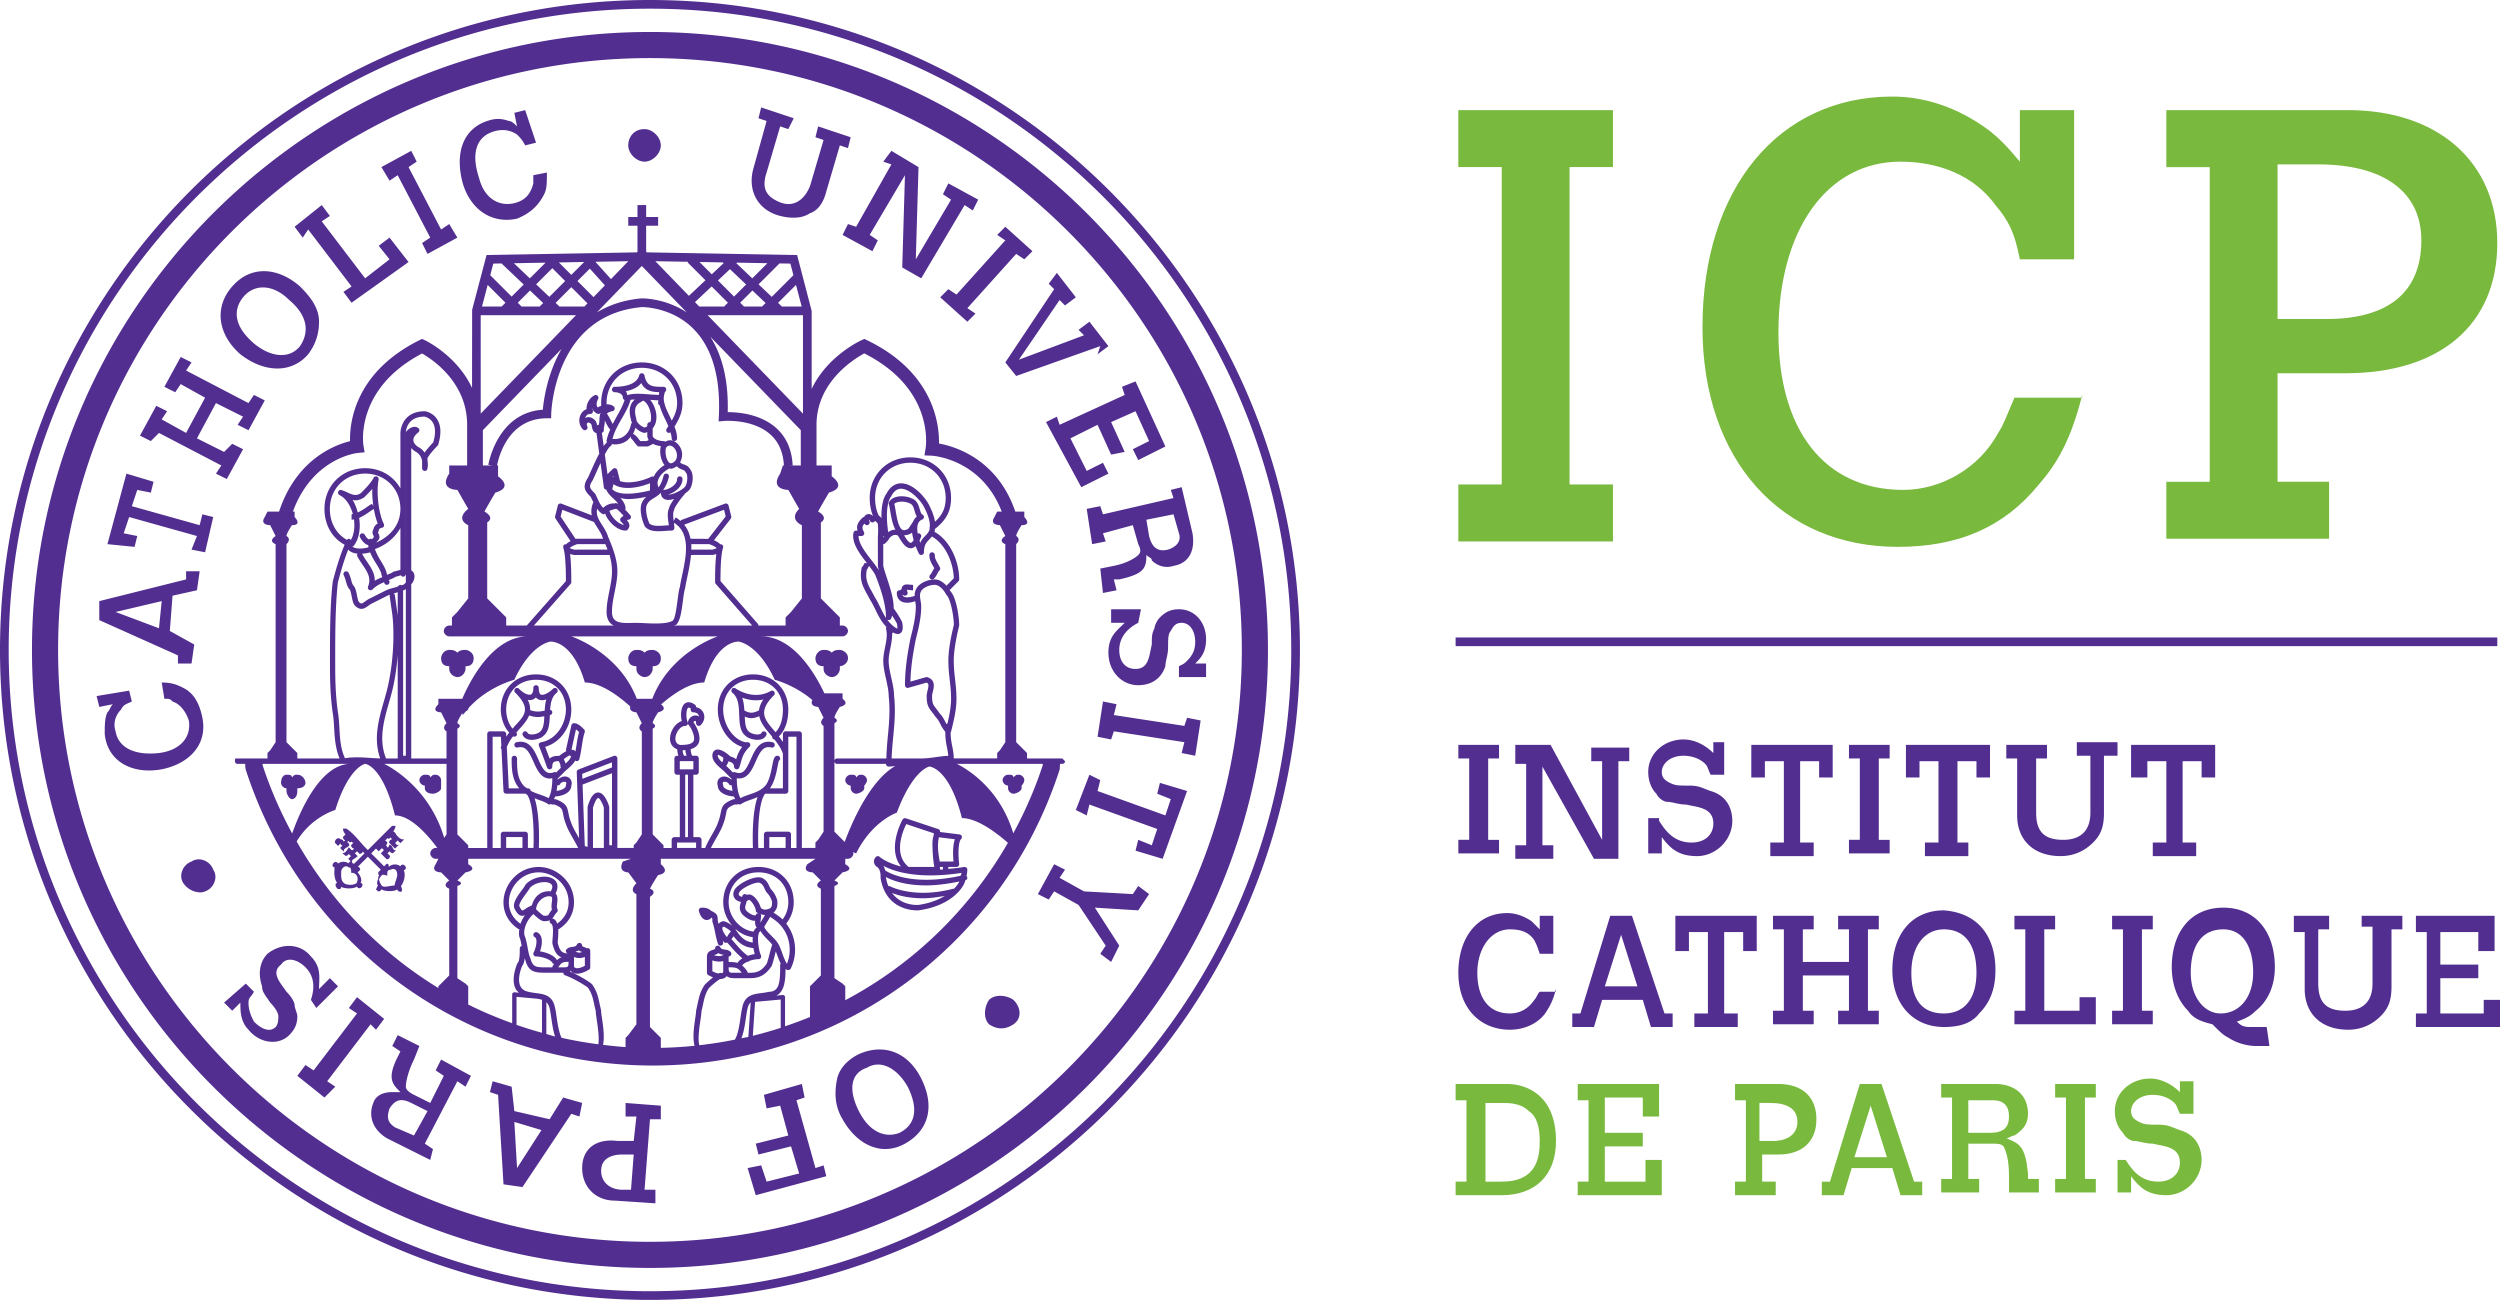 <svg xmlns="http://www.w3.org/2000/svg" viewBox="0 -36.4 600 312.4"><path d="M387.11 79.874h-10.416V3.703h10.417V-9.97H350V3.703h10.417v76.171h-10.416v13.672h37.109V79.874zM499.74 58.39c-.057.229-.119.426-.177.65h.177v-.65zm-16.276.65c-1.953 4.558-2.604 6.511-3.906 8.464-4.557 8.464-13.672 13.672-22.786 13.672-18.88 0-29.948-14.323-29.948-37.76 0-24.74 11.719-41.016 29.297-41.016 9.114 0 17.578 3.256 22.786 10.417 3.255 3.906 4.557 6.51 5.86 13.021h13.02V-9.969h-13.02V2.4c-3.256-3.907-5.209-5.86-7.813-7.813-7.162-5.208-14.974-7.812-22.786-7.812-27.344 0-45.573 22.135-45.573 55.338 0 31.9 18.88 52.734 46.875 52.734 14.322 0 25.39-4.557 33.854-14.974 4.457-5.094 7.664-10.84 10.24-20.833h-16.1zm80.078-69.01h-43.62V3.704h10.417v75.52h-10.417v13.672h39.063V79.223h-12.37V53.182h16.276c22.786 0 36.458-11.72 36.458-31.25S585.026-9.97 563.542-9.97zm-5.208 50.13h-11.719V3.053h9.766c15.624 0 24.74 6.51 24.74 18.229 0 12.37-7.813 18.88-22.787 18.88zM361.72 223.754h-12.37v3.907h2.605v19.53h-2.605v3.256h11.068c7.813 0 13.02-4.557 13.02-13.02 0-11.068-7.16-13.673-11.718-13.673zm-1.302 23.438h-3.906v-18.88h4.557c2.604 0 4.557.65 5.86 1.953 1.953 1.302 2.604 3.906 2.604 7.161 0 3.906-.651 9.766-9.115 9.766zm34.505 0h-9.766v-8.464h9.115v-3.255h-9.115v-8.463h9.115v4.557h3.906v-7.813h-19.53v3.907h2.603v19.53h-2.604v3.256h20.182v-8.464h-3.906v5.209zm31.901-23.438h-10.416v3.907h2.604v19.53h-2.604v3.256h9.765v-3.255h-3.255v-6.51h3.906c5.86 0 9.115-3.256 9.115-8.464s-3.255-8.464-9.115-8.464zm-1.302 13.672h-3.255v-9.114h2.604c3.906 0 6.51 1.302 6.51 4.557 0 2.604-1.953 4.557-5.86 4.557zm26.041-13.672h-5.208l-7.161 23.438h-1.953v3.255h5.208l1.953-6.51h9.766l1.953 6.51h5.208v-3.255h-1.953l-7.813-23.438zm-6.51 17.578l3.907-12.37 3.906 12.37h-7.813zm41.667 3.907c-.652-6.51-1.953-7.162-5.209-8.464.651 0 1.302-.65 1.953-.65 1.953-1.303 3.256-2.605 3.256-5.209 0-4.557-3.256-7.162-7.813-7.162h-13.02v3.256h2.604v19.53h-2.605v3.256h9.115v-3.255h-2.604v-8.464h5.208c1.953 0 2.604 0 3.255.651.651 1.302 1.302 3.255 1.302 7.162v3.906h7.162v-3.255h-2.604v-1.302zm-9.115-9.766h-5.208v-7.812h5.86c2.603 0 3.905 1.302 3.905 3.906s-1.302 3.906-4.557 3.906zm15.625-8.463h2.604v19.53h-2.604v3.256h9.766v-3.255h-2.605V227.01h2.605v-3.256h-9.766v3.256zm29.948 7.812c-1.953-.65-2.604-1.302-5.209-1.302-2.604 0-3.255 0-4.557-.651-1.302-.651-1.953-1.302-1.953-2.604 0-1.953 1.953-3.906 5.208-3.906 1.954 0 3.907.65 5.209 1.953.65.65.65 1.302 1.302 2.604h3.255v-7.813h-3.255v2.604c-1.302-1.301-3.906-3.255-7.162-3.255-4.557 0-8.463 3.255-8.463 7.813 0 1.953.65 3.906 1.953 5.208.65 1.302 1.953 1.953 2.604 1.953 1.302 0 2.604.651 4.557.651 2.605.651 6.51.651 6.51 4.558 0 2.604-1.952 4.557-5.208 4.557-4.557 0-6.51-3.255-7.812-5.209h-1.953v7.813h3.255v-3.906c1.953 2.604 3.906 4.557 8.463 4.557 4.558 0 8.464-3.906 8.464-8.464 0-1.953-.651-5.859-5.208-7.16z" fill="#79b93e"/><path d="M599.35 116.594H349.347v2.085h250.001v-2.085zm-239.583 29.035v-3.255h-9.765v3.255h2.604v19.53h-2.604v3.256h9.765v-3.255h-2.604v-19.531h2.604zm22.787 24.088h5.859V146.28h2.604v-3.255h-9.115v3.255h2.605v18.88l-12.37-22.786h-8.464v4.557h2.605v19.531h-2.605v3.255h9.115v-3.255h-2.604v-18.88l12.37 22.135zm13.02-9.765v8.463h3.255v-3.906c1.954 2.604 3.907 4.557 8.464 4.557s8.463-3.906 8.463-8.463c0-1.953-.65-5.86-5.208-7.162-1.953-.65-2.604-1.302-5.208-1.302s-3.255 0-4.557-.65c-1.303-.652-1.954-1.303-1.954-2.605 0-1.953 1.954-3.906 5.209-3.906 1.953 0 3.906.65 5.208 1.953.651.65.651 1.302 1.302 2.604h3.255v-7.812H411.2v2.604c-1.302-1.302-3.906-3.256-7.161-3.256-4.558 0-8.464 3.256-8.464 7.813 0 1.953.651 3.906 1.953 5.208.651 1.302 1.953 1.954 2.605 1.954 1.301 0 2.604.65 4.557.65 2.604.651 6.51.651 6.51 4.558 0 2.604-1.953 4.557-5.208 4.557-4.558 0-6.51-3.255-7.813-5.208v-.651h-2.604zm29.297 5.86v3.254h10.416v-3.255h-3.255v-19.53h4.558v3.905h3.255v-7.812h-19.531v7.812h3.255v-3.906h4.557v19.531h-3.255zm18.88-20.183h2.604v19.53h-2.604v3.256h9.765v-3.255h-2.603v-19.531h2.603v-3.255h-9.765v3.255zm33.854 4.557v-7.812h-20.182v7.812h3.255v-3.906h4.557v19.531h-3.255v3.255h10.417v-3.255h-2.605v-19.53h4.558v3.905h3.255zm30.599-8.463h-9.766v3.255h3.255v13.672c0 4.557-2.604 6.51-6.51 6.51-4.557 0-6.51-1.953-6.51-6.51v-13.021h2.604v-3.255h-9.766v3.255h2.604V159.3c0 5.859 3.907 9.765 10.417 9.765 3.255 0 5.86-1.302 7.812-3.255 1.954-1.953 2.605-3.906 2.605-7.161v-13.672h3.255v-3.255zm8.463 24.088v3.255h10.417v-3.255h-3.255v-19.53h4.557v3.905h3.255v-7.812h-20.182v7.812h3.906v-3.906h4.557v19.531h-3.255zM373.44 201.618v-.651c-.06.244-.125.429-.186.651h.186zm-5.208 1.953c-1.303 1.953-3.256 3.256-5.86 3.256-5.208 0-7.812-3.907-7.812-9.766 0-5.86 3.255-10.417 7.812-10.417 2.604 0 4.557.651 5.86 2.604.65 1.303.65 1.303 1.302 3.256h3.255v-9.115h-3.255v3.255l-1.953-1.953c-1.954-1.302-3.907-1.953-5.86-1.953-7.161 0-11.718 5.86-11.718 14.323 0 8.463 5.208 13.672 12.37 13.672 3.254 0 6.51-1.302 8.463-3.906 1.18-1.77 1.822-3.053 2.418-5.209h-3.72c-.651.651-.651 1.302-1.302 1.953zm23.437-20.182h-5.208l-7.162 23.438h-1.953v3.255h5.209l1.953-6.51h9.765l1.953 6.51h5.208v-3.255h-1.953l-7.812-23.438zm-6.51 16.927l3.906-12.37 3.906 12.37h-7.813zm16.927-8.463h3.255v-4.558h4.557v19.532h-3.255v3.255h10.417v-3.255h-3.256v-19.532h4.558v4.558h3.255v-8.464h-19.531v8.464zm39.062-5.209h2.604v7.813h-11.067v-7.813h2.603v-3.255h-9.765v3.255h2.604v19.531h-2.604v3.255h9.765v-3.255h-2.603v-8.463h11.067v8.463h-2.604v3.255h9.766v-3.255h-2.605v-19.53h2.605v-3.256h-9.766v3.255zm25.39-4.557c-7.812 0-12.37 5.86-12.37 14.323 0 8.463 5.209 13.672 12.37 13.672 3.255 0 6.51-.652 8.464-3.255 2.604-2.605 3.906-5.86 3.906-10.417 0-7.812-3.906-13.672-12.37-14.323zm0 24.74c-5.208 0-7.812-3.256-7.812-9.766s3.255-10.417 7.813-10.417c5.208 0 7.812 3.907 7.812 10.417 0 5.859-2.604 9.766-7.812 9.766zm32.552-.652h-8.463v-19.53h2.604v-3.256h-9.766v3.255h2.604v19.531h-2.604v3.255h19.532v-6.51h-3.907v3.255zm7.813-19.53h2.604v19.53h-2.604v3.255h9.765v-3.255h-2.604v-19.53h2.604v-3.256h-9.765v3.255zm39.062 9.114c0-8.464-4.557-14.323-12.37-14.323-7.812 0-12.37 5.86-12.37 14.323 0 3.906 1.303 7.812 3.907 10.416 1.302 1.954 3.255 2.605 5.86 3.255 1.952 1.954 2.603 2.605 3.905 3.256 1.954 1.302 4.558 1.953 6.51 1.953h3.256l-.651-4.557h-3.255c-1.953 0-2.604 0-3.906-1.302 1.953-.651 3.255-1.303 4.557-2.605 3.255-2.604 4.557-6.51 4.557-10.416zm-13.02 11.068c-3.907 0-7.162-3.907-7.162-9.766 0-6.51 2.604-10.417 7.812-10.417 4.557 0 7.162 3.907 7.162 10.417 0 5.859-3.256 9.766-7.813 9.766zm33.853-20.834h2.605v13.672c0 4.557-2.605 6.51-6.51 6.51-4.558 0-6.511-1.953-6.511-6.51v-13.02h2.604v-3.256h-8.464v3.906h2.605v13.672c0 5.86 3.906 9.766 10.416 9.766 3.255 0 5.86-1.303 7.813-3.256 1.953-1.953 2.603-3.906 2.603-7.16v-13.673h2.605v-3.255h-9.766v2.604zm29.297 17.578v3.256h-10.417v-8.464h9.115v-3.255h-9.115v-7.813h9.115v4.558h3.906v-8.464h-18.88v3.906h2.604v19.532h-2.604v3.255H600v-6.51h-3.906zm-440.1-232.297c-81.78 0-148.32 66.534-148.32 148.314s66.54 148.315 148.32 148.315S304.31 201.37 304.31 119.588 237.775-28.726 155.995-28.726zm0 290.36c-78.327 0-142.051-63.718-142.051-142.046S77.667-22.457 155.995-22.457 298.04 41.26 298.04 119.588s-63.718 142.046-142.046 142.046zm0-298.034C69.98-36.4 0 33.574 0 119.588s69.98 155.989 155.995 155.989 155.988-69.974 155.988-155.989S242.01-36.4 155.995-36.4zm0 309.892c-84.863 0-153.909-69.04-153.909-153.904S71.131-34.315 155.995-34.315s153.903 69.04 153.903 153.903-69.04 153.904-153.903 153.904zM48.572 135.863c-.651-3.255-1.953-5.859-4.557-7.161-1.302-.651-2.605-1.302-5.208-1.302l.65 3.906c1.303 0 1.303 0 1.953.651 1.954.651 3.256 2.604 3.907 4.557.65 3.907-1.953 7.162-7.162 7.813-5.859.65-9.765-1.302-10.416-5.209-.651-1.953 0-3.906 1.302-5.208.65-1.302 1.302-1.302 2.604-1.953l-.651-2.604-7.812 1.302.65 2.604 3.256-.651c-.651.651-.651 1.302-1.302 1.953-.651 1.302-.651 3.256-.651 5.209.65 6.51 6.51 9.765 13.672 8.463 6.51-1.302 11.067-5.86 9.765-12.37zm-5.86-13.02h3.256l.65-4.558-5.858-3.255.65-8.464 5.86-1.301.65-4.558h-3.254v1.953l-20.836 5.21v4.557l18.88 8.463v1.953zm-4.557-8.464l-10.416-3.906 11.068-2.604-.652 6.51zM54.43 78.572l3.907-7.161-2.605-1.302-1.953 1.953-6.51-3.256 4.557-8.463 6.51 3.255-1.301 1.953 2.603 1.302 3.907-7.161-2.604-1.302-1.303 1.953-14.973-7.813 1.302-1.953-2.604-1.302-3.907 7.161 2.605 1.303 1.302-1.953 5.859 3.255-4.557 8.463-5.86-3.255 1.302-1.953-2.604-1.302-3.906 7.161 2.604 1.302 1.953-1.953 14.974 7.813-1.302 1.953 2.604 1.302zm19.531-29.948c1.953-2.604 2.605-5.208 2.605-7.812 0-3.255-1.953-5.86-4.558-8.464-5.208-4.557-11.718-5.208-16.276 0-4.557 5.209-3.255 11.719 1.953 16.276 5.86 4.557 12.37 4.557 16.276 0zM58.337 34.952c2.604-3.255 7.161-3.255 11.067.652 3.907 3.255 5.209 7.16 2.604 11.067-2.604 3.255-7.16 2.604-11.067-.651-4.558-3.906-5.209-7.812-2.604-11.068zM73.96 18.676l10.417 13.672-1.953 1.302 1.953 2.604L98.05 26.49l-4.557-5.86-2.604 1.954 2.604 3.255-5.86 4.557-10.416-13.672 1.953-1.302-1.953-2.604-6.51 5.208 1.952 2.604 1.302-1.953zm21.485-13.02l7.812 14.973-1.953 1.303 1.302 2.604 7.161-3.907-1.953-3.255-1.953 1.302L98.05 3.703l1.953-1.303L98.7-.203l-7.162 3.906 1.954 3.255 1.953-1.302zm28.645 10.416c3.256-1.302 5.209-3.255 6.51-5.859.652-1.302.652-2.604.652-5.208l-3.256.65V7.61c-.65 2.604-1.953 3.906-3.906 4.557-3.906 1.302-7.812-.65-9.114-5.86-1.953-5.859-.651-9.765 3.255-11.067 1.953-.651 3.906-.651 5.86.651.65.651 1.302 1.302 1.952 2.604l2.605-.65-2.605-7.813-2.603.65.65 3.256c-.65-.65-1.302-1.302-1.953-1.302-1.953-.651-3.255-.651-5.208 0-5.86 1.953-7.812 7.812-5.86 14.974 1.954 6.51 7.162 9.765 13.021 8.463zM154.69 2.4c1.952 0 3.905-1.953 3.905-3.906s-1.953-3.906-3.906-3.906c-2.604 0-3.906 1.953-3.906 3.906S152.737 2.4 154.69 2.4zm32.551 13.021c2.604.651 5.208.651 7.161-.65 1.953-.652 3.256-2.605 3.907-5.209l3.255-11.068 1.953.651.651-2.604-7.813-2.604-.65 2.604 1.953.651-3.256 11.068c-1.302 3.255-3.906 5.208-7.16 3.906-3.256-1.302-4.558-3.255-3.256-7.161l3.255-11.068 1.953.65 1.302-2.603-7.812-2.604-.651 2.604 1.953.65-3.255 11.72c-1.302 5.208 1.302 9.765 6.51 11.067zm16.276 1.953l-1.302 2.605 7.161 3.906 1.302-2.604-1.953-1.302 8.464-14.323-.651 22.135 4.557 2.604 10.417-17.578 1.953 1.302 1.302-2.604-7.161-3.906-1.303 2.604 1.953 1.302-8.463 14.323.65-22.135-6.51-3.906-1.952 2.603 1.953.652-8.464 14.973-1.953-.65zm26.042 16.927L227.607 33l-1.954 1.953 6.51 5.86 1.954-1.953-1.953-1.302 11.719-13.021 1.953 1.302 1.953-1.953-6.51-5.86-1.954 1.954 1.953 1.302L229.56 34.3zm26.041 2.604l2.604-1.953-4.557-5.859-1.953 2.604L252.997 33l-11.719 17.578 2.605 3.256 20.182-7.162-.651 1.953 2.604-1.953-4.558-5.86-2.604 1.954 1.303 1.302-15.626 5.86 9.766-14.323 1.302 1.301zm-1.3 28.646l-.65-1.953-2.605 1.302 8.463 15.625 6.51-3.255-1.302-2.604-3.906 1.953-3.906-7.813 6.51-3.255 3.256 7.161 3.255-.65-3.255-7.162 5.859-2.604 3.255 7.162-3.906 1.953 1.302 2.604 6.51-3.256-7.161-15.624-3.255 1.301.651 1.954-15.625 7.16zm10.416 21.484l-.65-1.953-3.256.651 1.303 8.464 3.255-.651-.652-1.953 7.162-1.953 1.302 4.557c.651 1.302.651 1.953 0 2.604s-2.604 1.953-5.86 2.604l-3.254.651.65 5.86 3.256-.652-.651-2.604h1.302c5.859-1.302 6.51-2.604 6.51-5.86.651.652 1.302.652 1.302 1.303 1.302 1.302 3.256 1.953 5.209 1.302 3.906-.65 5.208-3.906 4.557-7.812l-2.604-11.068-2.605.651.652 1.953-16.928 3.906zm15.626 8.464c-2.605.651-3.907-.651-4.558-3.255l-.65-3.906 6.51-1.303 1.302 4.558c.65 1.953-.651 3.255-2.604 3.906zm-1.954 16.276c-.65.651-1.302 1.953-1.302 2.604-.65 1.302-.65 1.953-.65 3.906-.652 2.604-.652 5.86-3.907 5.86-2.604 0-3.906-1.953-3.906-4.558 0-3.906 3.255-5.859 4.557-6.51l.651-3.255h-7.161v3.255h3.255c-1.953 1.953-3.906 3.255-3.906 7.162 0 4.557 3.255 7.812 7.161 7.812 1.953 0 5.208-.651 6.51-4.557 0-1.302.652-2.605.652-4.558s0-3.255.65-3.906c.652-1.302 1.303-1.953 2.605-1.953 1.953 0 3.255 1.953 3.255 4.557 0 1.953-.651 3.255-1.953 4.558-.651.65-.651.65-1.953 1.302v2.604h6.51v-3.256h-2.604c1.302-1.301 2.604-2.603 2.604-5.859 0-3.906-2.604-7.161-6.51-7.161-1.954 0-3.255.651-4.558 1.953zm5.86 26.041l-16.927-2.604.65-2.604-3.255-.65-1.301 8.463 3.255.65.65-1.953 16.928 2.605-.651 2.604 3.255.65 1.302-8.463-3.255-.65-.651 1.952zm-12.37 40.365l-11.718-.651-5.86-3.255 1.302-1.953-2.604-1.303-3.906 7.162 2.604 1.302 1.302-1.953 5.86 3.255 6.51 9.766-1.302 1.953 2.604 1.953 1.953-3.906-5.86-9.115 10.417.651 2.604-3.906-2.604-1.953-1.302 1.953zm-34.505 25.39c-1.302 1.953-1.302 4.558 0 5.86 1.953 1.302 3.906 1.302 5.86 0 1.952-1.302 1.952-3.907 0-5.86-1.954-1.302-4.558-1.302-5.86 0zm-31.25 13.021c-2.604 1.302-4.557 3.255-5.208 5.86-.651 3.254-.651 6.51 1.302 9.765 3.255 5.86 9.115 9.114 14.974 5.86 5.86-3.256 7.161-9.115 3.906-15.626-3.255-6.51-9.114-8.463-14.974-5.859zm9.766 18.88c-3.256 1.302-7.162 0-9.766-5.208-2.604-5.209-1.953-9.115 1.953-10.417 3.256-1.953 7.162 0 9.766 4.558 2.604 5.208 1.953 9.114-1.953 11.067zm-20.182 8.464l-4.558-16.276 1.953-.651-.65-3.256-9.115 2.605.651 3.255 3.255-.651 1.953 7.161-7.812 1.953.65 2.605 7.813-1.954 1.953 6.51-7.812 1.954-1.302-3.907-3.255.652 1.953 6.51 16.927-4.557-.651-2.605-1.953.652zm-45.573-12.37h2.604l-.651 5.86h-3.906c-5.208-.652-8.464 1.952-8.464 6.51 0 4.557 3.256 7.812 7.813 7.812l9.765.651v-3.255h-2.604l1.302-16.927h2.604v-3.255l-8.463-.651v3.255zm1.302 17.578h-1.953c-3.255 0-5.209-1.953-5.209-4.557s1.954-3.906 5.209-3.906h2.604l-.65 8.463zm-16.276-22.135l-3.255 5.208-8.463-1.953-.652-5.86-4.557-1.302-.651 2.605 1.953.65 1.302 21.485 4.558.65 11.718-17.577 1.953.65.651-3.254-4.557-1.302zm-11.068 16.927l-.65-11.068 6.51 1.953-5.86 9.115zm-19.53-23.438l1.952 1.302-3.255 6.51-3.906-1.952c-1.302-.652-1.953-1.303-1.953-1.953 0-1.303.65-3.907 1.953-6.51l1.302-3.256-5.208-2.604-1.302 2.604 1.953 1.302-.651 1.302c-2.604 5.208-1.302 6.51.65 8.463h-1.952c-1.954 0-3.907.652-4.558 2.605-1.302 3.255 0 6.51 3.256 8.463l10.416 5.208.651-2.604-1.953-1.302 7.812-14.974 1.954 1.303 1.302-2.605-7.162-3.906-1.302 2.604zm-5.209 15.625l-4.557-1.953c-1.953-1.302-1.953-2.604-1.302-4.557 1.302-1.953 2.604-2.604 5.208-1.302l3.906 1.953-3.255 5.86zm-9.115-25.39l1.953-2.604-6.51-5.209-1.953 2.604 1.953 1.303-10.416 13.671-1.953-1.302-1.954 2.604 6.51 5.209 2.605-2.604-1.953-1.303 10.416-13.672 1.302 1.303zm-19.53-5.86c0-.65-.652-1.953-1.954-3.255-1.302-1.953-3.906-4.557-1.302-6.51 1.302-1.954 3.906-1.302 5.86.65 2.603 2.605 1.953 5.86 1.302 7.813l1.301 1.953 5.21-5.208-1.954-1.953-2.604 2.604c0-2.604.65-5.208-1.953-7.813-2.605-3.255-7.162-3.255-10.417-.65-1.302 1.302-2.604 3.906-1.302 7.812 0 1.302.65 1.953 1.953 3.906 1.302 1.302 1.953 2.605 1.953 3.255 0 .652 0 1.954-.651 2.605-1.302 1.302-3.255.65-5.208-1.302-.651-1.303-1.303-2.605-1.303-4.558 0-1.302.652-1.302 1.303-2.604l-1.953-1.953-5.209 4.557 1.953 1.953 1.953-1.953c0 1.953 0 4.558 1.953 6.51 2.605 3.256 7.162 3.907 9.766 1.303 1.302-1.302 1.953-2.605 1.953-4.558 0-.65-.65-1.953-.65-2.604zm-24.74-34.505c-1.953.651-3.255 3.255-1.953 5.209 1.302 1.953 3.906 2.604 5.208 1.953 1.953-.651 3.255-3.255 1.953-5.208-.65-1.954-3.255-3.256-5.208-1.954zm61.848-46.874v.65c0 1.303 1.303 1.954 1.953 1.954 1.303 0 1.954-1.303 1.954-1.953v-.651c1.302 0 1.953-.652 1.953-1.954 0-1.301-1.302-1.953-1.953-1.953s-1.302 0-1.954.652c-.65-.652-1.302-.652-1.953-.652-1.302 0-1.953 1.302-1.953 1.953 0 1.302.651 1.954 1.953 1.954zm44.922 0v.65c0 1.303 1.302 1.954 1.953 1.954 1.302 0 1.953-1.303 1.953-1.953v-.651c1.302 0 1.953-.652 1.953-1.954 0-1.301-1.302-1.953-1.953-1.953s-1.302 0-1.953.652c-.651-.652-1.302-.652-1.953-.652-1.302 0-1.953 1.302-1.953 1.953 0 1.302.651 1.954 1.953 1.954zm50.781-1.954c0-1.301-1.302-1.953-1.953-1.953s-1.302 0-1.953.652c-.651-.652-1.302-.652-1.953-.652-1.303 0-1.953 1.302-1.953 1.953 0 1.302.65 1.954 1.953 1.954v.65c0 1.303 1.302 1.954 1.953 1.954 1.302 0 1.953-1.303 1.953-1.953v-.651c.651 0 1.953-.652 1.953-1.954zm-132.16 27.995c-.652 0-.652 0-1.303.651 0-.65-.65-.65-1.302-.65s-1.302.65-1.302 1.952c0 .651.651 1.302 1.302 1.302v.651c0 .652.651 1.953 1.302 1.953s1.302-.65 1.302-1.953v-.65c1.302 0 1.954-.652 1.954-1.303 0-.651-.652-1.953-1.954-1.953zm30.598 2.604v.651c0 .651.651 1.303 1.953 1.303.651 0 1.953-.652 1.953-1.303V150.837c0-.65-.65-1.302-1.302-1.302s-.65 0-1.302.651c0-.65-.65-.65-1.302-.65-.65 0-1.302.65-1.302 1.301 0 .651.651 1.302 1.302 1.302zm102.213 0v.651c0 .651.651 1.303 1.302 1.303s1.953-.652 1.953-1.303v-.65s.651-.652.651-1.303c0-.65-.65-1.302-1.302-1.302-.651 0-.651 0-1.302.651 0-.65-.65-.65-1.302-.65-.65 0-1.302.65-1.302 1.301 0 .651.651 1.302 1.302 1.302zm37.76 0v.651c0 .651.651 1.303 1.302 1.303.652 0 1.953-.652 1.953-1.303v-.65s.652-.652.652-1.303c0-.65-.652-1.302-1.303-1.302s-.65 0-1.302.651c0-.65-.65-.65-1.302-.65-.65 0-1.302.65-1.302 1.301 0 .651.651 1.302 1.302 1.302zm12.472-5.208h.549s.651 0 .651-.65l-.651-.652h-8.464v-1.302l-2.603-2.604V94.197c1.301-1.302 0-1.953 0-1.953 0-.651 1.301-2.604 1.301-2.604 2.605 0 .652-1.953.652-1.953v-1.303h-2.164c-4.263-12.526-14.371-15.637-18.314-16.335.096-4.445-1.157-17.02-17.255-24.79l-.655-.317-.667.298c-.436.2-8.261 3.858-11.985 11.704V38.21l-3.49-13.403-36.08-.64-.147-.152v-6.246h2.868v-2.085h-2.868v-2.867h-2.085v2.867h-2.213v2.085h2.213v6.246l-.148.153-36.072.64-3.46 13.135-.023 18.765c-3.583-7.68-10.906-11.257-11.318-11.454l-.687-.324-.68.343c-15.57 7.789-16.709 19.945-16.594 24.21-3.668.88-12.93 4.404-17.035 16.902h-2.781l-.651 1.303c-1.302 1.953 1.302 1.953 1.302 1.953l1.302 2.604c-1.953 1.302 0 1.953 0 1.953v47.526l-1.302 1.953-.651.65v1.303h-7.161c-.652 0-.652 0-.652.651 0 0 0 .65.652.65h1.82v.652l.094.642c13.72 42.534 52.98 71.105 97.694 71.105s83.974-28.571 97.694-71.105l.064-1.293zM142.128 61.84c-.031-.032-.07-.134-.07-.3.223.567.662 1.03 1.272 1.336a.674.674 0 0 0 .496.038.642.642 0 0 0 .375-.33c.032-.058.064-.109.102-.16-.394.643-.42 1.38-.445 2.041a7.271 7.271 0 0 1-.154 1.159c-.039-.007-.041-.071-.081-.071a.45.45 0 0 0-.09.006c-.092.013-.148.085-.223.13-.082-.425-.185-.9-.533-1.249-.534-.534-1.075-.725-1.545-.725a1.64 1.64 0 0 0-.807.204c.019-.045.031-.096.05-.14.134-.312.458-.833 1.196-.833a.65.65 0 0 0 .597-.4.646.646 0 0 0-.14-.706zm2.002 12.887l.802 5.887c.04.294.302.468.582.507.058.125.069.203.137.339.012.025.038.047.05.071.007.009 0 .022.007.03.007.01.022.011.03.02.306.542.806 1.038 1.35 1.557.45.42.909.852 1.24 1.304-.092-.02-.2.008-.296-.003-.066-.013-.142-.104-.207-.106-.111-.003-.233.06-.356.1-.184.007-.354-.034-.54-.004-.878.14-1.647.528-2.156 1.062-.61-.566-1.068-1.564-1.475-2.46-.14-.3-.267-.586-.4-.846a.732.732 0 0 0-.121-.166c-1.272-1.271-1.577-1.576-.528-3.16.14-.28.369-.794.655-1.436.259-.584.714-1.614 1.226-2.696zm15.12-18.292c-2.6 0-4.03 0-4.578-2.733a.651.651 0 0 0-.623-.522h-.012a.647.647 0 0 0-.63.49c-.617 2.498-4.317 2.765-5.88 2.765-.357 0-.65.293-.65.649s.293.648.65.648c.68 0 1.957.274 1.957 1.31 0 .266.186.453.418.553-.373 1.208-1.015 2.444-1.765 3.751-.374.65-.722 1.327-1.07 2.002-.192-.308-.395-.68-.583-1.067-.275-.544-.542-1.02-.826-1.415.265-.246.645-.447 1.347-.588a.663.663 0 0 0 .496-.451.654.654 0 0 0-.166-.642c-.395-.39-1.056-.555-1.76-.554v-.292c0-4.825 3.636-8.462 8.462-8.462s8.468 3.637 8.468 8.462c0 1.597-.554 2.928-1.287 4.207-.146-.303-.267-.613-.417-.913-.764-1.529-1.448-2.973-1.513-4.383.09-1.193.309-1.597.42-1.708a.65.65 0 0 0-.458-1.106zm.24 18.775c-1.217.767-2.12 1.747-2.589 2.807-.179-.074-.379-.104-.544-.022-2.12 1.057-5.436 1.817-7.547 1.065l-.654-2.604a.66.66 0 0 0-.458-.464.618.618 0 0 0-.63.165c-.267.267-.508.496-.724.7-.22.21-.365.382-.538.566l-.648-4.758c.542-1.017 1.048-1.823 1.364-1.982.2-.1.287-.295.312-.504.23.027.463.085.686.085.998 0 1.952-.261 2.766-.782.453-.288.788-.716 1.13-1.133l-.012.446c.185.064.579.591.814.903.242.318.477.63.712.865l.191.19h2.372l1.246-.623c.579.313 1.243.469 1.877.545-.4 1.353-.048 3.39.874 4.535zm1.198.792c.117.026.18.092.317.092.391 0 .88-.216 1.408-.59.395.388.827.63 1.192.755.483.159.725.254.922.649a.77.77 0 0 0 .12.165c.376.375.478 1.977-.12 3.166-.356.706-2.76 2.06-4.044 2.06-.044 0-.089-.006-.133-.006 1.558-.477 3.452-1.825 3.452-3.72a.651.651 0 0 0-.648-.648.651.651 0 0 0-.649.648c0 1.482-2.168 2.607-3.255 2.607-.047 0-.077.041-.122.05.53-.722 1.03-1.67 1.4-3.153a.651.651 0 0 0-.47-.788.634.634 0 0 0-.789.47c-.34 1.369-.764 2.21-1.231 2.814-.194-.506-.289-1.016-.168-1.53.27-1.138 1.339-2.255 2.818-3.041zm-.853-4.937c.311-.375.604-.56 1.017-.509.534.064 1.094.572 1.393 1.272.171.407.49 1.45-.198 2.378-.546.54-.979.705-1.322.502-.807-.496-1.195-2.543-.89-3.643zm1.899 17.988c4.113 2.505 2.941 8.102 1.973 12.625-.223 1.042-.426 2.009-.522 2.733-.26.782-.413 1.997-.578 3.275-.235 1.805-.553 4.272-1.12 4.85-1.347.903-4.94.72-7.088.605a41.034 41.034 0 0 0-2.677-.045c-1.583.051-3.35.102-4.221-.75-.42-.407-.623-1.024-.623-1.876 0-1.564.305-3.115.636-4.755.324-1.634.66-3.319.66-5.01 0-2.246-.743-4.8-1.945-7.593v-.215h-.086c-.239-.545-.352-1.025-.639-1.595-.337-.674-.705-1.246-1.061-1.806-.851-1.326-1.414-2.32-1.131-3.805.369.515.774.994 1.328 1.268.089.045.19.07.286.07.125 0 .201-.12.306-.189.695 2.026 2.969 4.1 4.9 4.1a.65.65 0 0 0 .459-.191c.833-.84.394-1.692-.134-2.321a.774.774 0 0 1 .324-.095.65.65 0 0 0 .598-.401.646.646 0 0 0-.14-.706c-.127-.127-.305-.337-.515-.578-.257-.294-.47-.486-.708-.741.025-.07.117-.098.117-.175 0-1.025-.568-1.867-1.227-2.593.581.099 1.143.24 1.761.24 1.58 0 3.17-.27 4.442-.537-.366.324-.71.723-.996 1.294-.852 1.698.07 4.635.648 5.792.032.058.07.115.121.166.814.813 1.971 1.004 3.166 1.004.56 0 1.132-.044 1.685-.082a19.708 19.708 0 0 1 1.469-.077.651.651 0 0 0 .648-.648c0-.367-.06-.8-.116-1.238zm8.24 3.873l-4.26-.025c-.231-1.243-.711-2.386-1.513-3.373l9.57-3.586.394 1.596-4.19 5.388zm.23 1.268c1.05.356 1.609.744 1.8.941-.127.083-.42.23-1.037.363h-5.055c.01-.437.028-.876 0-1.304h4.292zM147.24 79.808c2.232 1.557 6.097.845 8.755-.23v1.743c-4.73 1.125-7.77 1.01-9.06-.312l.305-1.201zm-.24-1.773c.066-.063.096-.102.17-.173l.067.264c-.071-.053-.15-.07-.236-.09zm2.027 10.763c.426.426.616.655.68.8-1.405-.304-3.109-2.008-3.433-3.413l1.383-.46c.097.003.197-.003.288.01.453.262 1.279 1.172 1.705 1.658-.344.21-.579.445-.623.49a.645.645 0 0 0 0 .915zm11.552-3.256c-.483 1.05-.305 2.321-.153 3.446.032.23.064.458.09.674-.287.02-.586.038-.885.064-1.462.102-2.969.216-3.763-.477-.598-1.265-1.1-3.529-.598-4.527.426-.852.998-1.189 1.723-1.62.51-.304 1.072-.681 1.62-1.237.014.867.466 1.474 1.266 1.662.172.038.363.057.56.057.41 0 .878-.107 1.35-.246-.568.803-1.1 1.66-1.21 2.204zm-4.88-16.338l-.512.253h-1.513c-.14-.159-.28-.35-.42-.534-.394-.529-.83-.968-1.331-1.2.254-.43.417-.94.57-1.46.734.72 1.67 1.23 2.294 1.23h.013c.205-.034.361-.143.546-.209v.87c0 .403.149.743.353 1.05zm-4.256-4.852c.012.246.146.475.242.71a.616.616 0 0 0-.236.364c-.267 1.342-.91 2.366-1.857 2.963-.743.477-1.659.655-2.593.553.42-1.735 1.354-3.37 2.263-4.952.865-1.514 1.685-2.944 2.066-4.425.297-.072.697-.058 1.051-.083-.868.706-1.73 2.028-.936 4.87zm4.636.588c-.031-.004-.051-.035-.084-.035a.651.651 0 0 0-.649.649v.325c-.19.133-.37.275-.648.323-.413-.032-1.965-1.068-1.965-1.952l-.025-.178c-.827-2.886.305-3.535 1.132-3.999.165-.102.343-.203.495-.324.871.311 1.762 1.933 1.895 3.58.035.384.04 1.027-.15 1.611zm-5.501-6.514c-.01.004-.01.02-.02.024-.098-.335-.138-.707-.361-.958 1.405-.273 2.829-.84 3.712-1.958.897 1.843 2.512 2.142 4.305 2.187-.057.196-.03.436-.067.65a43.584 43.584 0 0 1-2.248-.116c-1.926-.16-3.91-.299-5.321.171zm-4.158 8.234c.01.009.023.005.033.013-.369.861-.708 1.736-.866 2.676a.653.653 0 0 0 .091.419c-.248.194-.512.48-.795.885l-.433-3.181c.009-.003.015-.002.024-.005a.649.649 0 0 0 .446-.616v-.547c.187-.626.213-1.226.231-1.766.057.112.115.218.17.329.361.718.698 1.392 1.099 1.793zm-3.07 23.536c.336.522.686 1.062.997 1.692.182.362.245.66.407 1.01h-6.338l-.204.032c-.02.007-.046.02-.067.026l-3.589-5.392.4-1.615 7.61 2.928c.234.448.503.881.783 1.32zm-4.826 4h6.752c.177.435.381.886.525 1.304l-7.913.011c-.706-.14-1.024-.292-1.157-.375.184-.203.744-.585 1.793-.94zm-1.708 2.36c.31.098.632.18.945.24h8.468v-.233c.43 1.483.649 2.86.649 4.143 0 1.564-.305 3.115-.636 4.755-.324 1.634-.661 3.32-.661 5.01 0 1.208.343 2.15 1.017 2.804.203.198.455.316.694.453h-19.159l8.814-9.99a.617.617 0 0 0 .165-.426c0-1.49-.002-4.49-.296-6.756zm35.452 19.776s-11.367 3.695-15.718 14.974h-3.72c-4.35-11.279-15.718-14.974-15.718-14.974h35.156zm-10.502-2.604c.164-.08.4-.095.542-.192.973-.973 1.284-3.37 1.583-5.678.16-1.22.305-2.371.553-3.153.115-.808.318-1.742.534-2.753.34-1.59.702-3.376.865-5.158l5.252-.01c.26-.054.541-.126.818-.214-.29 2.265-.29 5.254-.29 6.742 0 .16.056.312.158.426l8.74 9.99h-18.755zm11.153-10.657c0-1.907.026-6.243.617-8.017a.653.653 0 0 0-.413-.82c-.08-.021-.152.015-.23.02-.39-.41-.953-.752-1.532-1l4.019-5.168a.654.654 0 0 0 .12-.56l-.648-2.6a.636.636 0 0 0-.33-.413.572.572 0 0 0-.528-.032l-10.42 3.903c-.123.045-.195.149-.267.248-.356-.3-.695-.608-1.145-.858l-.47.853c-.125-.925-.246-1.933.088-2.601a.533.533 0 0 0 .07-.261c.083-.496 1.698-2.766 2.41-3.478.058-.057.055-.138.086-.207.62-.431 1.147-.878 1.338-1.261.7-1.386.814-3.599-.044-4.578-.445-.82-1.126-1.043-1.628-1.214-.393-.128-.61-.253-.789-.486.527-.985.673-2.131.21-3.22-.483-1.126-1.436-1.934-2.428-2.054-.475-.03-.936.11-1.37.351-.11-.086-.235-.16-.385-.16-1.183 0-2.607-.58-2.607-1.304v-1.746c.646-.762.995-1.838.884-3.188-.115-1.361-.685-2.717-1.482-3.66.647.051 1.308.102 1.94.119.003.027.018.052.02.079-.005.199-.058.393-.058.582 0 .243.157.416.356.527.32 1.139.794 2.261 1.341 3.351.283.566.522 1.11.763 1.656-.135.204-.263.408-.4.614a.66.66 0 0 0 .178.903c.114.07.235.108.362.108.131 0 .229-.104.338-.179.14.499.317 1 .317 1.489 0 .356.292.648.648.648s.649-.292.649-.648c0-.955-.262-1.892-.622-2.816 1.037-1.644 1.925-3.41 1.925-5.653 0-5.563-4.196-9.759-9.765-9.759-5.563 0-9.76 4.196-9.76 9.76v.654l.002.004c-.272.135-.601.195-.803.403a1.031 1.031 0 0 1-.222-.375c-.14-.433-.038-1.03.299-1.691a.648.648 0 0 0-.865-.871c-1.094.54-1.736 1.716-1.882 2.638a2.42 2.42 0 0 0-.025.7c-.668.241-1.202.756-1.5 1.48-.484 1.164-.23 2.519.629 3.377a.642.642 0 0 0 .832.07.647.647 0 0 0 .204-.814c-.19-.381-.102-.718.083-.852.197-.12.508-.032.832.292.083.083.147.401.185.617.102.502.229 1.138.807 1.469.084.05.2.046.295.076l.673 4.94c-.615 1.176-1.295 2.617-2.1 4.438-.28.623-.495 1.119-.59 1.316-1.565 2.352-.611 3.382.654 4.647.108.223.216.465.33.713.1.216.234.429.34.65l-.085-.034c-.493 1.236-.522 2.214-.352 3.09l-7.277-2.797a.631.631 0 0 0-.534.032.636.636 0 0 0-.331.413l-.648 2.6a.637.637 0 0 0 .089.515l3.618 5.433c-.427.217-.808.475-1.098.781-.079-.007-.158-.043-.232-.021a.653.653 0 0 0-.413.82c.598 1.774.623 6.11.623 8.01l-9.4 10.664h-4.928v-1.953l-4.557-4.557v-18.23c1.953-1.301-.651-2.604-.651-2.604.651-1.302 2.604-4.557 2.604-4.557 4.558-1.302.651-3.906.651-3.906v-2.604h-.24c.197-1.112 2.264-11.327 11.956-11.327h1.018l.025-1.018c.025-.966.903-23.829 21.775-25.672-.038.006 7.115-.121 12.41 5.277 4.451 4.533 6.486 11.59 6.047 20.968l-.057 1.195 1.189-.102c.082-.025 6.892-.566 11.145 3.154 2.047 1.788 3.169 4.324 3.339 7.525h-.248l-.65 1.953c-2.605 3.906 1.952 3.906 1.952 3.906l2.604 4.557c-2.604 2.605.651 3.907.651 3.907v17.578l-2.604 3.255-1.302 1.302v1.953h-6.53a.63.63 0 0 0-.143-.427l-8.952-10.23zm-54.704-27.754h-2.325v-8.48l18.89-19.509c-3.405 5.906-4.288 12.22-4.502 14.608-10.968.693-13.06 13.09-13.078 13.218l1.015.163zm16.06-38.151l-.926-.88 3.763-3.764 3.883 3.885-.735.759h-5.986zm32.517-1.057l3.998-3.765 3.91 3.912-.91.91h-5.974l-1.024-1.057zm19.377 30.106c-3.777-3.294-9.079-3.7-11.457-3.7h-.057c.197-7.513-1.258-13.54-4.2-18.121l21.735 22.444v8.479h-2.946l.994-.049c-.19-3.82-1.558-6.866-4.07-9.053zM169.835 39.25h22.876v23.624L169.835 39.25zm7.814-2.995l2.935-2.936 3.16 3.003-.843.843h-4.342l-.91-.91zm14.753.91h-4.741l-.927-.88 4.304-4.302 1.364 5.182zm-2.71-10.3l.731 2.784-5.202 5.198-3.162-3.005 5.021-5.023 2.611.046zm-12.84-.228l7.33.13-3.635 3.638-3.831-3.64.136-.128zm2.219 5.245l-2.897 2.898-3.864-3.867 2.884-2.715 3.877 3.684zm-5.553-5.305l-.014.015.168.16-2.844 2.678-2.952-2.953 5.642.1zm-8.35-.149l-.145.145 4.285 4.287-3.974 3.742-8.052-8.314 7.886.14zm-11.131 1.01l10.794 11.146c-5.242-3.455-10.619-3.376-10.883-3.37-4.311.38-7.801 1.63-10.69 3.356l10.779-11.132zm-3.245-1.15l-4.16 4.296-3.594-3.992.019-.02-.145-.144 7.88-.14zm-5.616 5.8l-2.73 2.82-3.86-3.863 2.973-2.974 3.617 4.017zm-5.052-5.61l.038.04-3.05 3.052-2.984-2.986 5.996-.106zm-4.487 4.567l-3.8 3.803-3.162-3.004 3.881-3.881 3.081 3.082zm-5.276 5.28l-.84.84h-4.349l-.909-.91 2.936-2.935 3.162 3.005zm.566-9.683l-3.765 3.765-3.82-3.63 7.585-.135zm-12.539.223l1.98-.035 5.318 5.053-2.898 2.898-5.132-5.132.732-2.784zm-1.347 5.12l4.272 4.27-.91.91h-4.725l1.363-5.18zm-1.672 7.265h22.872l-22.872 23.623V39.251zM68.753 94.197c1.302-1.302 0-1.953 0-1.953 0-.651 1.302-2.604 1.302-2.604 2.604 0 .651-1.953.651-1.953v-1.303h-.412c4.647-12.707 15.04-14.014 15.53-14.066l1.685-.165-.286-1.66c-.026-.14-2.15-13.535 14.07-22.055 2.434 1.386 10.82 6.899 10.82 17.116v9.763h-4.298v1.953c-2.604 3.906 1.953 3.906 1.953 3.906l2.605 4.557c-3.255 2.605 0 3.907 0 3.907v17.578l-2.605 3.255-1.302 1.302v1.953h-.65c-.651 0-1.303.651-1.303 1.302s.652 1.302 1.302 1.302h18.88c-8.625 0-14.113 11.136-15.75 14.974h-5.734v1.302c-1.953 1.953.651 1.953.651 1.953l1.303 2.604c-1.303 1.303 0 1.953 0 1.953v6.51h-8.467v-41.794c.087-.116.208-.214.28-.33.54-.878.649-1.743.299-2.43-.142-.285-.36-.438-.579-.584V71.123c.458.528.954.833 1.011.865 1.03.515 1.443 1.411 1.596 2.206v1.774c0 .33.254.61.585.642.312.108.636-.191.7-.515.101-.502.14-1.227.012-1.997v-.578c.661-1.189 2.397-2.937 2.416-2.956a.674.674 0 0 0 .165-.274c.763-2.55.674-4.59-.267-6.052-1.055-1.66-2.797-1.92-2.962-1.94-5.786 0-5.856 5.157-5.856 5.207V80.81c-1.647-2.927-4.729-4.841-8.462-4.841-5.57 0-9.766 4.196-9.766 9.765 0 3.857 1.868 7.022 4.844 8.602-1.337 3.083-2.507 7.435-2.866 8.908-.655 5.893-.655 12.524-.655 18.946 0 3.865 0 7.858.655 12.474.216 1.271.286 2.581.356 3.853.13 2.32.313 4.71 1.287 7.113H71.357v-1.302l-.65-.651-1.954-1.953V94.197zm22.5 51.432h-.022c-.756-.025-1.517-.076-2.254-.12-2.021-.14-4.107-.273-6.192.064-1.056-2.34-1.183-4.667-1.323-7.127-.07-1.304-.146-2.652-.368-3.974-.642-4.514-.642-8.462-.642-12.283 0-6.383 0-12.99.629-18.724.627-2.491 1.55-5.606 2.484-7.96.518.568 1.296.889 2.256.973-.117.186-.172.403-.067.617.362.724.82 1.398 1.259 2.047 1.15 1.697 2.149 3.166 1.316 5.232a.653.653 0 0 0 .248.782.654.654 0 0 0 .814-.082c.92-.921 1.849-1.352 2.809-1.748a.649.649 0 0 0 .643.635.651.651 0 0 0 .648-.649c0-.195-.108-.338-.161-.513.557-.232 1.114-.444 1.687-.809.216-.032.483-.108.808-.21l.401-.111c.114.19.284.34.52.34.32 0 .557-.248.61-.553.016-.001.03 0 .045-.002v1.954c-.286.307-.556.531-.654.56a.634.634 0 0 0-.287.07c-.035.017-.073.019-.108.035-.084-.04-.155-.106-.254-.106-.245 0-.419.16-.53.362-.309.096-.607.224-.932.306-.668.172-1.367.343-2.086.7l-3.91 1.957c-.375.191-.712.433-1.017.655-.763.547-.915.687-1.488.115-.184-.185-.362-1.081-.47-1.621-.184-.935-.362-1.819-.827-2.283-.248-.248-.387-.744-.546-1.322-.153-.534-.325-1.145-.636-1.768a.663.663 0 0 0-.871-.286.65.65 0 0 0-.286.871c.254.509.4 1.03.54 1.532.204.719.394 1.4.884 1.889.184.184.362 1.08.47 1.62.185.935.363 1.82.827 2.283.553.553 1.055.75 1.513.75.649 0 1.202-.406 1.653-.737.254-.184.521-.381.84-.54l3.903-1.959c.155-.076.32-.097.476-.156-.044.103-.1.203-.082.322l.649 4.54c.597 5.416.089 12.48-1.291 18.004-.229.91-.496 1.838-.77 2.779-1.2 4.196-2.562 8.919-.858 13.649zm-5.058-57.736c.877-.376 1.7-.92 2.414-1.416.415-.286.789-.535 1.116-.718.225 1.278.529 2.493.924 3.477-.534.306-.947.852-1.042 1.45-.414.598-.102 1.208.05 1.52.045.095.115.228.039.33a2.57 2.57 0 0 1-.45.493c-.098-.06-.192-.13-.313-.13-.16 0-.3.073-.413.171-.32-.181-.672-.542-.96-1.119-.16-.311-.535-.432-.871-.286a.65.65 0 0 0-.287.871c.325.637.999 1.633 1.984 1.9.023.168.023.35.058.512-1.62.476-3.258.378-3.889-.187.12-.037.247-.055.334-.159 1.263-1.583 1.714-4.104 1.306-6.71zm-.332-1.298c-.304-1.09-.677-2.145-1.24-2.992.858.178 1.748.051 2.816-.667.655-.655 1.316-1.316 1.907-1.99a24.24 24.24 0 0 0 .27 4.196l-.314-.636c-.44.216-.922.553-1.43.91a14.24 14.24 0 0 1-2.01 1.18zm2.964 9.572c.37.928.869 1.761 1.346 2.53.59.953 1.144 1.85 1.366 2.664 0 .283.136.508.235.752-.604.245-1.212.481-1.837.875.045-1.774-.915-3.191-1.85-4.577-.42-.61-.845-1.246-1.176-1.901-.005-.01-.019-.011-.025-.021a8.954 8.954 0 0 0 1.94-.322zm2.445 1.85c-.533-.861-.97-1.726-1.289-2.64 2.369-.835 4.71-2.551 6.115-5.055v10.048c-.22.058-.449.117-.636.17-.241.07-.572.166-.667.172a.635.635 0 0 0-.356.108c-.492.328-1 .518-1.507.734-.038-.117-.107-.214-.115-.352-.292-1.164-.928-2.194-1.545-3.186zm-1.045-4.18c.159-.157.331-.276.467-.487.661-.655.299-1.373.12-1.723a2.528 2.528 0 0 0-.12-.229.65.65 0 0 0 .19-.458c0-.286.37-.655.655-.655a.656.656 0 0 0 .554-.305.665.665 0 0 0 .025-.636c-1.259-2.51-1.856-7.59-1.246-10.643a.646.646 0 0 0-.426-.737c-.305-.12-.642.032-.788.318-.604 1.208-1.889 2.492-3.04 3.656-1.176.8-1.996.413-3.236-.147a14.36 14.36 0 0 0-1.405-.578c-.324-.09-.674.05-.8.369a.648.648 0 0 0 .304.826c1.464.729 2.617 2.418 3.2 4.54-.1.011-.202.089-.3.089v1.297c.19 0 .374-.057.561-.085.273 1.906.007 3.687-.74 4.963-.058-.082-.1-.177-.196-.225-.266-.157-.553-.041-.734.183-2.522-1.362-4.105-4.093-4.105-7.437 0-4.825 3.643-8.468 8.469-8.468 4.825 0 8.462 3.643 8.462 8.468 0 4.213-2.9 6.843-5.87 8.105zm10.232-27.444c-.044-.045-1.138-1.087-2.867.655a.65.65 0 0 0-.19.457v32.647l-.007.001V67.505c0-.159.05-3.91 4.47-3.916.012 0 1.233.203 1.964 1.342.706 1.112.763 2.74.153 4.838-.344.356-1.367 1.43-2.092 2.46a3.85 3.85 0 0 0-1.558-1.373c-.006-.006-1.061-.668-1.125-1.583-.045-.598.362-1.246 1.202-1.914a.683.683 0 0 0 .241-.47.651.651 0 0 0-.19-.496zm-3.058 38.586v40.002h-.654v-39.675c.062-.028.121-.03.184-.06.148-.03.312-.184.47-.267zm-1.951.752v5.862c-.018-.177-.013-.381-.032-.556l-.649-4.558a.595.595 0 0 0-.294-.429c.162-.043.312-.115.479-.156.159-.04.333-.12.496-.163zm-2.124 26.598c.273-.96.547-1.9.776-2.822.66-2.635 1.102-5.618 1.348-8.61v24.732h-2.8c-1.803-4.484-.572-8.964.676-13.3zm13.839 14.602v16.927l-.562.842c-3.792-12.918-14.413-17.77-14.413-17.77h14.975zm-44.14.32v-.32h20.702c-7.169.512-11.907 11.869-13.61 16.707-2.8-5.18-5.214-10.632-7.092-16.387zm44.79 29.628v20.833l-2.604 2.604v.418c-13.992-8.553-25.712-20.612-34.01-35.177 3.537-5.952 9.27-7.558 9.27-7.558 3.252-10.404 7.151-11.066 7.16-11.068.506.06 4.327 1.022 7.164 12.37 3.983 0 8.325 5.304 10.157 7.812h-.392c-.65 0-1.302.651-1.302 1.302s.651 1.302 1.302 1.302h.651l-.65 1.302c-1.303 1.953 1.301 1.953 1.301 1.953l1.953 1.953c-1.953 1.303 0 1.954 0 1.954zm22.265 34.591a98.315 98.315 0 0 1-6.116-1.902v-6.724l4.85.438c.47.065.89.156 1.266.268v7.92zm1.043.297v-7.622c.359.342.652.787.801 1.54.16.617.28 1.476.407 2.378.204 1.41.443 2.974.88 4.298-.706-.172-1.388-.407-2.088-.594zm12.472 2.465c-2.98-.394-5.928-.9-8.827-1.554-.606-1.28-.922-3.202-1.153-4.799-.133-.94-.26-1.825-.426-2.48-.585-2.937-2.613-3.204-4.577-3.458-.566-.076-1.164-.153-1.787-.305-.915-.185-1.532-.592-1.888-1.253-.585-1.08-.458-2.829.362-4.927.362-.432.54-1.093.636-1.876.048.12.077.276.134.382.769 3.096 2.524 3.096 5.181 3.096h3.91c.02 0 .027-.007.047-.007 0 .271.123.532.398.624 1.863.623 5.023 2.518 5.525 2.994.922 1.386 1.145 2.416 1.475 3.961.108.509.23 1.068.369 1.545 0 .528.12 1.323.267 2.32.244 1.642.623 4.272.354 5.737zm-9.907-20.186c-.728-1.23-2.654-1.897-4.09-2.112.59-1.647.813-3.834-.662-4.565a.658.658 0 0 0-.865.292.641.641 0 0 0 .293.865c.68.343.4 2.302-.293 3.694a.652.652 0 0 0 .026.63c.12.19.33.304.553.304 1.265 0 3.497.636 3.98 1.596.07.135.222.157.351.216-.108.158-.189.252-.313.44a.667.667 0 0 0-.108.355h-1.31c-2.606 0-3.395 0-3.973-2.25-.312-.624-.464-1.456-.636-2.416-.153-.827-.318-1.768-.668-2.792-.47-.93.031-3.528 2.046-5.325 1.058 1.014 1.92 1.708 2.583 1.708.639 0 1.046-.092 1.37-.232a.633.633 0 0 0 .296.817c.623.311.445 2.454.362 3.484-.038.445-.07.845-.05 1.303.452 1.822 1.014 2.816 2.18 3.318a2.335 2.335 0 0 0-1.072.67zm2.776.405c-.02 1.31-.166 1.31-1.304 1.31h-1.176c.782-1.157.998-1.29 2.48-1.31zm-4-12.512c-.324.37-.508.687-.654.935-.26.445-.3.515-1.196.515-.165-.02-.635-.254-1.958-1.564.077-.992.617-1.933 1.475-2.55.706-.502 1.513-.686 2.168-.496.236.14.261.407.147 1.323-.07.578-.153 1.22.019 1.837zm-.286-4.402c-.914-.115-1.914.053-2.803.69-.921.663-1.444 1.634-1.732 2.672a7.234 7.234 0 0 0-1.479.786c-.267.178-.623.42-.77.42-.025 0-.158.165-.724-.954-.273-.56.928-2.2 1.577-3.084.4-.553.75-1.03.979-1.443 1.462-1.392 4.03-1.672 5.01-.877.54.44.303 1.17-.058 1.79zm.662 6.577c-.102-.05-.218-.029-.33-.02.154-.162.29-.345.419-.565.165-.28.35-.598.737-.986a.646.646 0 0 0 .121-.75c-.197-.388-.127-.973-.057-1.532.087-.711.167-1.613-.391-2.242.95-1.84.174-2.9-.283-3.277-1.609-1.328-4.991-.807-6.816 1.03a.614.614 0 0 0-.12.166c-.172.343-.535.839-.922 1.36-1.088 1.481-2.315 3.16-1.685 4.432.49.972.96 1.475 1.526 1.62.12.033.241.052.356.052.213 0 .411-.079.609-.16a7.951 7.951 0 0 0-1.094 2.06c-1.31-.929-2.777-2.537-2.777-5.168 0-3.459 2.88-7.166 7.165-7.166 3.46 0 7.166 2.88 7.166 7.166 0 2.605-1.438 4.205-2.739 5.137-.177-.496-.426-.93-.885-1.157zm19.897-5.933v31.25l-1.953 2.604-.651.65v2.215c-1.815-.118-3.608-.315-5.399-.531.358-1.726.085-4.077-.209-6.064-.14-.91-.254-1.697-.273-2.289a41.757 41.757 0 0 1-.375-1.653c-.356-1.64-.61-2.816-1.749-4.507-.664-.659-3.38-2.278-5.388-3.108.087-.044.124-.12.197-.172.183.202.387.417.754.552.267.102.553.146.864.146.795 0 1.73-.318 2.791-.96a.638.638 0 0 0 .318-.553v-3.91c0-.356-.273-.718-.635-.718-.066 0-.066.087-.126.102a4.35 4.35 0 0 0-.656-.325c-.535-.178-.535-.216-.535-.362 0-.299-.21-.56-.502-.63-.248-.076-.591.07-.725.344-.222.445-.508.502-1.087.585-.432.057-.972.127-1.392.546a.645.645 0 0 0 0 .916c.098.098.227.124.352.147-1.543-.11-2.002-.62-2.501-2.557 0-.273.032-.635.064-1.036.057-.702.098-1.498.058-2.255.081-.016.164-.025.24-.072 2.315-1.551 3.542-3.764 3.542-6.402 0-5.061-4.375-8.463-8.463-8.463-5.06 0-8.462 4.375-8.462 8.463 0 2.638 1.227 4.85 3.542 6.402.08.052.173.037.262.051-.125.886-.12 1.7.138 2.212.208.615.31 1.226.425 1.835-.253.089-.457.287-.457.569 0 .966 0 2.988-.464 3.446a.65.65 0 0 0-.146.216c-.706 1.78-1.342 4.291-.337 6.141.185.342.478.584.753.84l-1.065-.096c-.171-.006-.292.032-.394.134a.535.535 0 0 0-.171.388v6.908c-3.608-1.31-7.141-2.781-10.55-4.492v-4.372l-.65-.651-1.954-1.302v-22.135c1.954-.651 0-1.303 0-1.303.652-.65 1.954-1.953 1.954-1.953 3.255-.65.65-1.953.65-1.953v-1.302h39.063l-1.953.651c-1.302 2.604 1.302 2.604 1.302 2.604l1.953 2.605c-1.953 1.953 0 2.604 0 2.604zm-12.713 15.196c.114-.032.229-.076.343-.12v2.13c-1.252.68-1.907.628-2.206.533a.74.74 0 0 1-.4-.305v-2.352c.667.305 1.45.362 2.263.114zm-1.887-1.43c.267-.062.52-.074.787-.255.26.21.553.307.792.393-.204.071-.418.145-.671.148h-.032c-.337 0-.62-.114-.876-.286zm-17.776-48.543l.475 10.071c.02.344.305.617.649.617h4.654c.145.094.283.222.432.304 1.516 2.427 1.597 9.398 1.462 12.717h-1.341v-3.255a.651.651 0 0 0-.649-.649h-5.207a.651.651 0 0 0-.648.649v3.255h-1.958v-26.696h1.99l.104 2.207c-.027.073-.08.121-.104.196-.07.215.008.417.14.584zm3.562-3.993c.228-.255.44-.532.67-.781.993-1.07 1.928-2.124 2.39-3.314.77.231 1.41.377 2.067.377.462 0 .99-.075 1.588-.19-.064 1.59-.175 3.075-1.142 3.807-.274.274-1.374.68-2.232.534-.33-.05-.547-.178-.642-.368-.16-.312-.528-.44-.871-.286a.65.65 0 0 0-.286.87c.292.573.839.941 1.59 1.069 1.258.178 2.771-.312 3.286-.846 1.464-1.097 1.55-3.109 1.625-5.071.038-.01.06-.012.098-.022a.656.656 0 0 0 .47-.788c-.063-.246-.267-.383-.505-.432.095-1.444.332-2.825 1.23-3.783.153-.134.293-.26.407-.375a.65.65 0 0 0-.864-.967 7.107 7.107 0 0 0-.452.414c-.864.724-1.97 1.265-2.524 1.055-.458-.19-.528-1.093-.528-1.615 0-.356-.292-.648-.648-.648s-.649.292-.649.648c0 .496-.076 1.367-.572 1.577-.578.235-1.697-.197-2.88-1.38a.645.645 0 0 0-.915 0 .645.645 0 0 0 0 .916c3.82 3.827 2.39 5.372.012 7.934-.205.222-.41.493-.622.726-1.09-1.246-1.54-3.062-1.54-4.56 0-4.221 2.944-7.165 7.166-7.165s7.165 2.944 7.165 7.166c0 3.35-2.231 7.197-5.97 7.826a.643.643 0 0 0-.496.877c.013.032 1.297 3.262 1.94 5.17a.661.661 0 0 0 .616.444c.032 0 .07-.006.102-.006a.649.649 0 0 0 .547-.642c0-1.12.407-1.278 1.55-1.304.408.814.408.865.408 1.304 0 .105.067.181.112.27l-1.134 1.137c-.16-.08-.342-.13-.51-.06-1.952.706-2.683-.616-3.777-3.077-.966-2.174-2.117-4.85-5.27-4.107a.651.651 0 0 0-.471.789c.089.337.4.546.788.47 1.92-.464 2.696.967 3.77 3.376.884 1.997 1.971 4.514 4.54 4-.025 1.525-.14 3.324-.884 4.774-.712-.382-1.475-.642-2.219-.897-.698-.243-1.37-.494-2.01-.816-.102-.14-.178-.342-.291-.455a.65.65 0 0 0-.458-.19h-.178c-.22-.163-.463-.26-.667-.465-1.762-1.761-1.762-4.164-1.762-6.701a.651.651 0 0 0-.648-.649.651.651 0 0 0-.649.649c0 2.512.07 5.088 1.817 7.165h-2.51l-.467-9.905a9.829 9.829 0 0 1 1.508-2.57c.292.155.655.086.841-.196.154-.227.095-.5-.06-.713zm2.737-7.819c.426.07.858.038 1.265-.12.229-.096.47-.249.693-.49.19.235.432.413.712.527.553.23 1.17.166 1.78-.038-.253.864-.33 1.784-.381 2.69-1.474.32-2.23.285-3.503-.122.036-.746-.078-1.537-.566-2.447zm7.095 20.486c.28.046.551-.042.68-.3.217-.445.929-.661 1.304-.496.089.032.286.114.108.655a.716.716 0 0 0-.032.203c0 .653-1.152 1.163-2.245 1.263.084-.447.147-.883.185-1.325zm-5.454 3.11c.246.09.492.206.737.29.909.318 1.774.61 2.505 1.106.114.07.235.109.362.109.111 0 .189-.098.286-.152.107.078.222.152.363.152h.527c1.768.718 1.831 1.055 2.06 2.237.115.617.28 1.456.706 2.525.35 1.049 1.03 2.237 1.691 3.395.439.763.884 1.55 1.22 2.263h-9.43c.085-2.128.19-8.258-1.027-11.924zm-2.906 9.318v2.607h-3.91v-2.607h3.91zm20.802-7.343c-.241-.788-1.125-3.357-2.644-3.357-1.342 0-2.073 1.914-2.505 3.357a.86.86 0 0 0-.026.184v9.518l-.674-.223-.53-14.752 7.06-2.716v17.29h-.655v-9.117a.86.86 0 0 0-.026-.184zm-1.271.28v9.67h-2.607v-9.67c.687-2.238 1.227-2.34 1.234-2.34.292 0 .972 1.068 1.373 2.34zm-5.158-6.923l-.043-1.196 7.153-2.753v1.214l-7.11 2.735zm14.271-11.402v24.74l-1.302 1.953-.651.651v.65h-3.911V145.63a.654.654 0 0 0-.28-.534c-.184-.12-.4-.159-.604-.07l-8.462 3.255a.658.658 0 0 0-.413.63l.57 15.88c-.11-.195-.212-.39-.323-.584-.629-1.1-1.277-2.238-1.595-3.198-.4-.991-.54-1.729-.655-2.32-.293-1.507-.534-2.276-2.963-3.249a.774.774 0 0 0-.242-.044h-.273c.1-.223.242-.431.32-.66 1.538-.016 3.763-.806 3.85-2.488.357-1.182-.24-1.9-.87-2.161-.742-.326-1.706-.005-2.394.631l.003-.25 1.774-1.78c.127-.127.318-.286.528-.464.659-.562 1.464-1.276 1.913-2.094.108.076.223.148.357.148a.535.535 0 0 0 .171-.025.65.65 0 0 0 .458-.464c.299-1.22.47-2.314.617-3.28.178-1.164.33-2.175.674-3.186a.654.654 0 0 0-.16-.661c-.73-.738-1.493-1.494-2.415-1.494a.64.64 0 0 0-.63.508l-1.297 5.862c-.028.122.056.224.097.337a8.402 8.402 0 0 0-1.685 1.123c-.753.006-1.704.05-2.335.67a144.026 144.026 0 0 0-1.08-2.83c3.63-1.01 6.281-4.704 6.281-8.925 0-4.902-3.56-8.463-8.462-8.463s-8.462 3.56-8.462 8.463c0 .904.257 3.618 2.022 5.509-.249.306-.465.625-.695.96l-.03-.646a.654.654 0 0 0-.649-.616h-3.255a.651.651 0 0 0-.648.648v27.345h-4.56v-.65l-.651-.652-1.954-1.953v-25.39c1.303-.652 0-1.303 0-1.303 0-.557.91-1.998 1.185-2.422l.118.47c.233-.334.504-.605.753-.915.448-.22.59-.47.586-.711 4.598-5.184 11.03-6.838 11.03-6.838 3.907-8.464 8.464-9.115 8.464-9.115-.651 0 5.208-1.302 8.463 9.766 3.906 0 8.344 3.442 10.9 5.757-.395 1.324 1.47 1.404 1.47 1.404l1.302 2.604c-1.302 1.303 0 1.953 0 1.953zm-18.72 6.695c.524-.44 1.061-.781 1.43-.933l.298.297c-.134.549-.736 1.175-1.307 1.682-.058-.26-.187-.57-.422-1.046zm1.857-2.345l1.061-4.806c.236.159.496.4.744.642-.292.985-.438 1.97-.597 3.007-.083.53-.176 1.079-.278 1.64a1.198 1.198 0 0 0-.473-.375c-.102-.043-.234.017-.347.004l-.11-.112zm39.189 69.643a98.677 98.677 0 0 1-8.52 1.342c-.42-1.417-.007-4.238.249-5.957.146-.998.267-1.793.248-2.162.159-.636.28-1.195.387-1.704.331-1.545.554-2.575 1.393-3.859.541-.541 1.609-1.545 2.683-2.199.297-.003.576-.049.833-.14.367-.136.574-.353.758-.554.385.28.897.483 1.778.483h3.904c2.25 0 3.726-.839 5.1-2.892a.732.732 0 0 0 .075-.16c.337-1.004.503-1.671.674-2.345.078-.321.16-.648.261-1.013.114.284.227.549.35.898.24.68.51 1.37.82 1.982-.047.09-.115.168-.115.275 0 4.165-.12 6.517-2.765 6.536-.592.146-1.19.223-1.755.299-1.965.254-3.993.521-4.571 3.427-.172.686-.3 1.57-.433 2.511-.255 1.767-.589 3.992-1.354 5.232zm-2.79-18.857v2.658a.872.872 0 0 1-.358.273c-.18-.099-.386-.142-.584-.05-.054.026-.102.079-.156.108-.365-.052-.842-.194-1.516-.56v-2.581c.718.222 1.73.413 2.613.152zm-2.214-1.407c.056-.02.058-.03.134-.055.254-.083.617-.203.916-.445.421.287.871.347 1.24.398-.616.495-1.593.325-2.29.102zm3.51 2.908c1.831.013 2.289.127 3.128 1.31h-1.825c-1.138 0-1.284 0-1.303-1.31zm7.352-12.951c.313.191.75.393 1.387.394l-1.09 1.812c-.007-.318.063-.77.095-.954.038-.267.07-.502.07-.667 0-.278-.206-.496-.462-.585zm-.136-.07c.02.013.055.025.075.038-.282-.047-.57.067-.704.324-.077.16-.16.185-.235.198-.465.07-1.514-.54-1.984-1.011-.56-.56-.432-1.05-.134-1.946.051-.153.058-.326.104-.483.114-.06.243-.12.329-.172.082-.05.197-.12.229-.127 0 0 .14.02.508.388.566.566 1.113 1.704 1.113 2.143v.019c.013.368.305.635.7.63zm-.896-3.707c-.798-.791-1.35-.873-1.943-.632a.635.635 0 0 0-.467-.213.651.651 0 0 0-.648.648l-.002.005c-.002 0-.002.002-.005.002-.21 0-.61-.16-.769-.407-.038-.064-.14-.235.044-.61.56-1.12 4.114-2.76 4.998-2.315.61.305.833.795 1.093 1.367.178.388.363.789.687 1.113.604.604 1.113 1.748 1.113 2.149 0 .566 0 .985-.388 1.417-1.374.668-1.946.23-2.251-.012l-.057-.038c-.216-.859-.84-1.908-1.405-2.474zm3.655 4.623l.007.006c1.034.678 1.834 1.244 2.57 2.114.007.008.003.02.011.029.006.005.014.003.02.008a8.91 8.91 0 0 1 1.163 1.778c1.119 2.244 1.208 4.99.26 7.311-.426-.52-.89-1.837-1.119-2.479-.203-.585-.4-1.125-.553-1.418-.375-1.125-1.259-2.003-2.11-2.86-.7-.694-1.361-1.355-1.692-2.086l1.443-2.403zm2.976.612c-.668-.64-1.387-1.117-2.184-1.638.038-.024.077-.047.111-.08.84-.84.84-1.71.84-2.41 0-.897-.789-2.359-1.495-3.065-.159-.159-.28-.426-.426-.737-.28-.623-.673-1.475-1.69-1.984-1.692-.865-5.983 1.399-6.734 2.893-.33.661-.324 1.322.013 1.87.36.577 1.012.864 1.582.949-.291.878-.615 2.04.484 3.138.414.413 1.66 1.399 2.81 1.399.032 0 .07-.006.109-.006-.045.565-.007 1.17.362 1.595.007.008.027.015.035.023a1.788 1.788 0 0 0-.757.97c-3.198-.323-6.01-3.485-6.01-7.045 0-4.222 2.943-7.166 7.164-7.166 4.216 0 7.16 2.944 7.16 7.166a6.815 6.815 0 0 1-1.374 4.128zm-7.157 5.545c-1.771-.217-2.824-1.18-3.95-2.87-.014-.022-.047-.017-.063-.035-.054-.13-.075-.258-.171-.39 1.189 1.095 2.635 1.817 4.18 1.997-.024.414-.026.85.004 1.298zm.157 1.325c.084.523.188 1.021.312 1.444a9.396 9.396 0 0 0-1.665.421c-1.089-.801-1.99-1.787-2.837-2.767a36.18 36.18 0 0 0-1.062-1.189c.09-.216.287-.47.522-.731 1.214 1.652 2.57 2.66 4.73 2.822zm-1.392 3.32c.167 0 .306-.111.43-.233.746-.257 1.567-.416 2.176-.416a.648.648 0 0 0 .579-.941c-.452-.89-.967-3.891-.509-5.264.077-.235.166-.35.216-.375.09-.044.125-.134.183-.208.444.744 1.043 1.414 1.674 2.045.424.42.818.838 1.155 1.273-.002.005-.009.006-.01.011-.325.986-.49 1.647-.656 2.302-.158.63-.311 1.252-.616 2.174-1.126 1.653-2.175 2.245-3.974 2.245h-.648a.655.655 0 0 0-.108-.37c-.422-.627-.806-1.05-1.193-1.375.215-.346.678-.642 1.236-.888.022.002.043.02.065.02zm.184 18.006c-.552.13-1.119.215-1.673.336.552-1.407.835-3.155 1.063-4.73.127-.903.248-1.762.413-2.41.14-.712.417-1.141.752-1.477l-.555 8.28zm7.757-2.172a98.269 98.269 0 0 1-6.692 1.903l.544-8.144 6.148-.553v6.794zm9.637-33.407v20.833l-2.605 2.604v7.365a98.032 98.032 0 0 1-5.99 2.225v-6.986a.535.535 0 0 0-.171-.388c-.109-.095-.267-.159-.395-.133l-1.528.138c1.938-.929 2.191-3.56 2.216-6.358.207.11.41.23.66.23.248 0 .47-.14.579-.355 1.398-2.791 1.398-6.263 0-9.054a10.844 10.844 0 0 0-1.084-1.74 8.076 8.076 0 0 0 1.802-5.126c0-4.902-3.554-8.463-8.456-8.463-4.902 0-8.462 3.56-8.462 8.463 0 2.114.862 4.123 2.192 5.66-.756-.615-1.705-1.102-2.198-1.102-.07 0-.14.013-.204.032-.44.149-.722.372-.914.61-.07-.26-.094-.468-.186-.75-.012-1.475-.21-1.697-1.57-2.378-.814-.769-1.653-.769-2.333-.769a.654.654 0 0 0-.63.807c.077.3.509 1.825 1.545 2.111.35.096.903.096 1.494-.508.02-.02.032-.032.045-.051.152.178.152.407.152.896 0 .07.013.14.032.204.318.947.477 1.723.636 2.543.165.814.337 1.66.668 2.664a.653.653 0 0 0 .82.413.653.653 0 0 0 .413-.82c-.042-.127-.049-.22-.085-.341.18.216.31.349.314.354.127.127.292.19.458.19.095 0 .176-.068.263-.11.383.389.76.82 1.16 1.286a22.448 22.448 0 0 0 2.534 2.523c-.498.3-.922.658-1.182 1.103-.573-.176-1.275-.222-2.127-.23v-1.317c.165 0 .33-.063.458-.19a.645.645 0 0 0 0-.916c-.413-.42-.96-.496-1.399-.553-.572-.076-.858-.133-1.08-.578a.64.64 0 0 0-.725-.344.652.652 0 0 0-.503.63c0 .146 0 .184-.534.362-.496.165-1.424.47-1.424 1.59v3.903c0 .229.12.439.312.553a8.06 8.06 0 0 0 1.16.56 21.206 21.206 0 0 0-2.012 1.786c-1.056 1.59-1.31 2.766-1.666 4.406-.102.496-.223 1.037-.394 1.812 0 .433-.115 1.22-.255 2.13-.306 2.072-.592 4.547-.112 6.286a99.659 99.659 0 0 1-8.1.49v-2.395l-2.605-2.604v-31.25c1.953-1.302 0-1.953 0-1.953.651-1.302 1.953-3.256 1.953-3.256 3.256-.65.651-2.604.651-2.604v-1.302h37.11l-1.953 1.302c-1.303 1.953 1.302 1.953 1.302 1.953l1.953 1.953c-1.953 1.303 0 1.954 0 1.954zm-21.592 10.29c-.413.426-.72.88-.93 1.36-.583-.667-1.228-1.706-1.103-2.247.013-.051.045-.172.267-.28.442.12 1.463.798 1.766 1.166zm-10.266-53.695a.223.223 0 0 1 .146-.045c.134 0 .312.083.464.172v.312c0 .356.293.648.649.648.617 0 1.074.248 1.252.687.045.108.07.222.077.337-.878-.719-2.626.038-2.626 1.583 0 .171.07.337.19.458.58.578 1.64 2.886 1.177 3.801v.007c-.47.94-2.187.94-3.198.953-1.087-.216-1.24-1.074-1.17-1.748.127-1.31 1.183-2.823 2.346-2.823a.648.648 0 0 0 .579-.94c-.414-.82-.414-2.957.114-3.402zm-.366 11.507h-.596c-.235-.36-.329-.842-.352-1.325.22-.005.427-.018.664-.037.015.438.124.856.284 1.362zm-1.63 1.297h3.255v1.959h-3.255v-1.959zm1.958 3.256v14.979h-.661v-14.98h.66zm1.952 16.276v1.303h-4.565v-1.303h4.565zm7.616-18.037c-.098-.095-.248-.222-.386-.342.018-.03.002-.025.043-.084.153-.21.362-.503.464-1.011.649.12 1.373.47 1.373 1.246 0 .318.23.591.547.642.032 0 .07.006.102.006a.655.655 0 0 0 .617-.445c.14-.42.248-.807.356-1.182.388-1.36.667-2.346 2.091-3.77a.646.646 0 0 0 .14-.706.65.65 0 0 0-.597-.4l-.522.012c-2.893-.585-5.34-4.164-5.34-7.826 0-4.222 2.943-7.166 7.165-7.166s7.165 2.944 7.165 7.166c0 1.783-.378 4.031-1.781 5.423-.09-.104-.178-.23-.266-.33-2.41-2.798-4-4.648-.102-8.546a.649.649 0 0 0 .057-.852.634.634 0 0 0-.839-.165c-4.132 2.371-8.246-.49-8.417-.617a.628.628 0 0 0-.89.14.65.65 0 0 0 .108.897c1.487 1.182 1.564 3.274 1.64 5.302.076 1.971.152 4.012 1.564 5.06.572.586 2.079 1.056 3.35.904.954-.153 1.393-.668 1.59-1.075a.641.641 0 0 0-.293-.864.658.658 0 0 0-.864.292c-.096.19-.312.312-.642.362-.801.147-1.965-.267-2.296-.597-.89-.66-1.006-2.103-1.071-3.659.552.228 1.077.372 1.548.372.727 0 1.347-.224 1.926-.481.32 1.626 1.482 3.014 2.652 4.372.157.181.3.382.456.566-.002.126-.003.255.072.368a.64.64 0 0 0 .437.264c.835 1.03 1.611 2.115 2.061 3.42v8.326h-3.128c1.062-1.385 1.521-3.523 1.838-5.162.101-.54.228-1.196.33-1.456a.652.652 0 0 0 .299-.547.651.651 0 0 0-.648-.649c-.789 0-.954.859-1.253 2.41-.305 1.551-.757 3.891-1.806 4.94-1.042 1.043-2.288 1.469-3.604 1.926-.744.255-1.507.515-2.22.897-.743-1.45-.858-3.249-.883-4.768 2.568.413 3.65-2.01 4.533-4.006 1.075-2.41 1.857-3.859 3.777-3.376.394.09.699-.127.788-.47a.656.656 0 0 0-.47-.789c-3.141-.744-4.311 1.933-5.278 4.114-1.188 2.657-1.881 3.751-3.77 3.07-.173-.07-.35-.02-.51.06l-1.213-1.216zm1.133 5.63c-1.093-.1-2.245-.61-2.245-1.263 0-.07-.013-.14-.032-.203-.178-.54.019-.623.102-.655.394-.172 1.087.05 1.31.496.133.256.413.336.68.298.038.442.101.879.185 1.327zm7.387-21.913c-.632.946-.944 1.806-1.044 2.606-1.111.545-2.078.906-3.515 0-.058-1.031-.155-2.078-.508-3.038 1.335.49 3.128.852 5.067.432zm5.995 31.72h-5.207a.651.651 0 0 0-.648.648v3.255h-1.342c-.14-3.446-.063-10.878 1.628-13.02h4.92a.651.651 0 0 0 .65-.65v-13.026h1.957v26.696h-1.31v-3.255a.651.651 0 0 0-.648-.649zm-.648 1.296v2.607h-3.91v-2.607h3.91zm-11.358-7.966c.098.055.177.153.289.153a.688.688 0 0 0 .362-.109c.731-.495 1.596-.788 2.505-1.106.491-.17.986-.376 1.479-.58-1.322 3.618-1.208 10.031-1.12 12.215h-10.08c.337-.718.788-1.507 1.227-2.276.655-1.15 1.335-2.34 1.672-3.344a12.82 12.82 0 0 0 .719-2.563c.229-1.182.292-1.519 2.06-2.237h.52c.144 0 .26-.074.367-.153zm20.47-18.724v25.39l-1.303 1.954-.65.651v1.302h-3.256v-27.345a.651.651 0 0 0-.648-.648h-3.255a.651.651 0 0 0-.649.648v1.916a17.142 17.142 0 0 0-.971-1.34c1.789-1.697 2.268-4.348 2.268-6.431 0-4.902-3.56-8.463-8.462-8.463s-8.462 3.56-8.462 8.463c0 4.05 2.53 7.896 5.862 8.945-.84 1.062-1.17 1.977-1.456 2.963-.373-.328-.855-.53-1.368-.666-.075-.073-2.223-2.118-3.566-1.579-.286.121-.776.465-.776 1.4 0 1.328 1.316 2.44 2.276 3.254.21.178.395.33.522.458l1.774 1.78c0 .086.001.168.003.256-.692-.634-1.657-.954-2.4-.637-.655.273-1.22.979-.865 2.161.088 1.682 2.313 2.472 3.85 2.487.08.23.22.438.32.66h-.273a.774.774 0 0 0-.241.045c-2.429.973-2.67 1.742-2.963 3.249-.114.591-.254 1.329-.667 2.359-.306.921-.948 2.053-1.577 3.147-.566.989-1.113 1.99-1.483 2.918h-.882v-1.952a.651.651 0 0 0-.649-.648h-1.303v-14.98h.648a.651.651 0 0 0 .649-.648v-3.255a.651.651 0 0 0-.649-.649h-.912c-.285-.431-.362-1.078-.372-1.591.773-.223 1.48-.613 1.863-1.384.77-1.532-.439-4.05-1.195-5.035.082-.242.241-.37.508-.356.026.038.115.184.115.553 0 .26.159.496.4.597a.655.655 0 0 0 .706-.14c.82-.82 1.087-1.92.687-2.873-.306-.75-.96-1.253-1.8-1.424v-.07a.656.656 0 0 0-.26-.522c-1.272-.934-2.098-.578-2.48-.254-.947.795-1.004 2.848-.706 4.177-1.506.496-2.632 2.25-2.79 3.853-.142 1.4.501 2.45 1.714 2.932.008.474.112.976.288 1.537h-.318a.651.651 0 0 0-.648.649v3.255c0 .356.292.649.648.649h.649v14.979h-1.304a.651.651 0 0 0-.648.648v1.952h-1.954v-.65l-.652-.652-1.953-1.953v-25.39c1.302-.652 0-1.303 0-1.303 0-.65 1.302-2.604 1.302-2.604 2.315-.579 1.035-1.667.721-1.902 2.618-2.28 6.727-5.26 10.347-5.26 3.255-11.067 9.114-9.765 8.464-9.765 0 0 4.557.651 8.463 9.115 0 0 4.762 1.228 9.023 4.857-.758 1.589 1.393 1.653 1.393 1.653l1.303 2.604c-1.303 1.302 0 1.953 0 1.953zm-24.025 7.67c-.013.051-.06.088-.06.144 0 .522-.12.714-.265.919-.537-.51-1.045-1.092-1.045-1.574 0-.108.013-.172.007-.203h.006c.257 0 .814.326 1.357.713zm9.05-29.154h19.532c.65 0 1.302-.65 1.302-1.302 0-.651-.651-1.302-1.302-1.302h-.65v-1.953l-1.303-1.302-3.255-3.255v-18.23c1.953-1.301-.652-2.604-.652-2.604.652-1.302 2.605-4.557 2.605-4.557 4.557-1.302.65-3.906.65-3.906v-2.604h-3.645v-9.763c0-10.23 8.971-15.787 11.463-17.135 16.791 8.494 14.82 22.15 14.725 22.736l-.28 1.748 1.761.07c.127.006 11.903.704 16.78 13.411h-1.09l-.651 1.303c-1.302 1.953 1.302 1.953 1.302 1.953l1.302 2.604c-1.953 1.302 0 1.953 0 1.953v47.526l-1.302 1.953-.65.65v1.303h-10.42c0-1.106-.216-2.193-.432-3.248-.208-1.044-.326-2.043-.319-3.029.02-.04.079-.05.09-.093.642-2.594 1.31-5.277 1.31-7.953 0-1.666-.166-3.173-.331-4.629-.16-1.424-.318-2.899-.318-4.488 0-2.639.7-5.97 1.303-8.462 0-1.774-.597-6.574-2.066-8.196-.07-.13-.171-.254-.251-.384.057-.03.126-.025.175-.073l1.952-1.959a.65.65 0 0 0 .19-.457c0-4.131-2.061-9.28-5.94-11.426.013-.035.035-.053.047-.088.063-.19.034-.397.068-.593 2.716-2.134 3.873-4.308 3.873-7.424 0-5.564-4.196-9.76-9.765-9.76-5.57 0-9.766 4.196-9.766 9.76 0 1.34.218 2.915.81 4.334-.283-.284-.613-.457-.969-.475-.025-.007-.05-.007-.076-.007-.413 0-.788.204-1.017.547-.032.057-.064.108-.09.165a.674.674 0 0 0-.419.191c-1.131 1.125-1.475 1.946-1.15 3.065h-.344a.647.647 0 0 0-.636.52c-.486 2.444 1.46 5.007 3.233 7.287h-.639c0 .254-.28.655-.464.846a.675.675 0 0 0-.178.33c-.572 2.861.293 4.419 1.284 6.218.236.42.477.865.763 1.43.465.694.846 1.482 1.253 2.315.69 1.44 1.424 2.918 2.666 4.195-.075.14-.134.293-.098.452.356 1.418.064 2.861-.241 4.394-.21 1.055-.432 2.149-.432 3.255 0 1.373.336 2.899.667 4.374.312 1.405.636 2.861.642 4.164.388 3.497.064 6.79-.248 9.976a79.13 79.13 0 0 0-.322 4.926h-11.807s-.651 0-.651.651c0 0 0 .65.65.65h11.723v.003c0 .356.293.649.649.649.53 0 1.043-.088 1.57-.13-6.284 3.588-10.703 14.341-12.13 18.218l-2.462-2.463v-26.042c1.302-.65 0-1.302 0-1.302 0-.65 1.302-2.604 1.302-2.604 2.604-.651.651-1.953.651-1.953v-1.302h-4.363c-2.153-4.596-7.388-13.672-15.168-13.672zm31.898 14.325c0-1.373-.337-2.899-.668-4.374-.311-1.405-.635-2.86-.635-4.094 0-.98.197-1.958.406-3.001.23-1.15.465-2.333.426-3.535.115-.033.122-.18.202-.267.417.245.796.381 1.127.381.204 0 .382-.044.553-.133.865-.464.712-1.755.528-2.683a.677.677 0 0 0-.057-.159c-.476-.965-1.293-2.252-1.981-3.178.044-2.096-.753-4.668-1.548-7.058-.407-1.24-.795-2.403-.953-3.154v-5.207c.165 0 .33-.063.457-.19l.649-.655a.733.733 0 0 0 .12-.165c.433-.852 1.317-1.495 2.27-1.062.09.12.236.362.344.547.604 1.01 1.506 2.51 2.753 2.51.044 0 .089 0 .14-.005.403-.036.731-.252 1.029-.523.32.846.64 1.514.776 1.788a.649.649 0 0 0 1.227-.293c0-1.742.591-2.358 1.278-3.077.203-.212.416-.45.62-.71 3.328 1.845 5.18 6.413 5.267 10.03l-1.76 1.768-.003.006c-.77-.846-1.743-1.5-2.795-1.5-1.615 0-3.739.807-4.489 2.314-.28.559-.353 1.107-.347 1.638-1.22.4-2.206.465-2.666.13-.051-.038-.178-.127-.255-.363.032-.019.064-.031.096-.05l.038.038c.216.216.54.254.8.095a.65.65 0 0 0 .274-.757 2.79 2.79 0 0 1-.14-.553c.191-.019.414.026.592.045.28.032.585.063.883.063v-1.297c-.254 0-.508-.025-.743-.05-.674-.064-1.355-.147-1.774.375-.178.216-.248.476-.255.75a1.515 1.515 0 0 0-.286.146c-.108.064-.133.076-.197.076a.651.651 0 0 0-.648.649c0 1.049.47 1.602.858 1.888.464.33 1.043.458 1.647.458.657 0 1.311-.182 1.911-.36.004.025.004.055.009.08.063.394.133.795.133 1.189 0 2.556-.655 5.15-1.29 7.687-.61 3.058-1.31 7.101-1.31 11.196 0 .203.095.394.26.515a.592.592 0 0 0 .566.108l4.35-1.246c.565.254.552.66.253 1.869-.108.451-.222.915-.222 1.36 0 2.098.407 2.715 1.252 3.802.236.305.503.649.89 1.208.58.579.872 1.164 1.183 1.787a8.477 8.477 0 0 0 1.149 1.776 15.86 15.86 0 0 0 .332 3.405c.16.814.318 1.59.376 2.36-1.075.044-2.054.184-3.001.317-1.14.165-2.225.316-3.471.317h-7.126c.06-1.577.185-3.15.348-4.8.318-3.254.648-6.618.248-10.172zm-7.14-41.389l.178.178a.647.647 0 0 0 1.036-.75c-.114-.235-.114-.382-.146-.413.051.025.165.108.286.343a.64.64 0 0 0 .433.343.614.614 0 0 0 .534-.114c.175-.132.262-.165.356-.208.143.214.36.375.532.57.088.508.137 1.374.059 2.925-.013.305-.025.566-.025.75l.012 6.638c.057.298.14.616.235.953-.457-.744-1.08-1.545-1.735-2.384-1.482-1.907-3.147-4.043-3.14-5.855h.717a.648.648 0 0 0 .58-.941c-.427-.846-.567-1.246.088-2.035zm13.23 2.372c-.14-.057-.285-.034-.419.01-.136-.837-.16-1.634.05-2.261l.033-.038-.013-.013c0-.006.006-.013.006-.019.191-.502.522-.84 1.011-1.03a.661.661 0 0 0 .407-.579.656.656 0 0 0-.362-.604c-.318-.158-.47-.68-.642-1.277-.267-.922-.636-2.194-1.959-2.626-.769-.382-1.882-.553-2.873-.477-1.246.114-2.156.617-2.556 1.411a.674.674 0 0 0-.038.496c.127.375.241 1.043.356 1.749.246 1.476.564 3.158 1.24 4.337-.626-.011-1.222.21-1.749.598-.93-6.517.573-8.375.579-8.381a.732.732 0 0 0 .12-.166c.63-1.258 1.412-1.875 2.397-1.875h.007c2.028.006 4.64 2.657 5.55 4.482.524 1.037 1.475 3.037 1.33 4.672a.578.578 0 0 0-.035.367c-.021.103.004.222-.03.32-.203.611-.566.999-.992 1.438-.445.464-.921.96-1.246 1.729-.066-.186-.091-.389-.152-.581.137-.289.255-.58.356-.85a.644.644 0 0 0-.375-.832zm-1.532-2.842l-1.112 1.672c-.579.362-1.024.451-1.373.324-1.005-.439-1.425-2.956-1.704-4.628-.102-.63-.197-1.19-.312-1.628.26-.273.757-.464 1.386-.521.795-.064 1.621.07 2.263.381.713.235.935.833 1.208 1.793.134.458.28.954.54 1.367a3.02 3.02 0 0 0-.896 1.24zm.136 4.427c-.411.679-.674.65-.701.659-.5 0-1.249-1.221-1.602-1.818.586.006 1.2-.135 1.881-.585a.353.353 0 0 1 .051-.038c.07.605.21 1.205.371 1.782zm3.698-8.426c-.896-1.812-3.79-5.195-6.707-5.195h-.007c-1.017 0-2.454.439-3.516 2.505-.326.394-1.295 1.937-1.192 5.901-.149-.249-.319-.47-.562-.598-.02-.011-.04-.005-.06-.014-.683-1.319-.907-2.926-.907-4.271 0-4.826 3.643-8.463 8.469-8.463 4.825 0 8.468 3.637 8.468 8.463 0 2.394-.765 4.047-2.558 5.69-.247-1.583-.978-3.128-1.428-4.018zm-10.719 7.508c-.045.073-.11.119-.153.197l-.11.112c.003-.086.005-.166.01-.267l.253-.042zm-2.18 9.295c1.722 4.304 2.561 7.63 2.561 10.173a.649.649 0 0 0 .649.648.666.666 0 0 0 .521-.26c.172-.23.194-.552.302-.821.425.641.854 1.344 1.16 1.946.147.795.096 1.112.121 1.182-.203-.038-.794-.35-1.646-1.201-1.145-1.145-1.831-2.562-2.493-3.936-.426-.877-.826-1.71-1.297-2.403-.254-.515-.508-.973-.75-1.411-.954-1.723-1.59-2.88-1.176-5.163.16-.19.372-.553.526-.963.632.819 1.216 1.598 1.521 2.21zm17.317 35.643a.56.56 0 0 0-.227.157 12.616 12.616 0 0 1-.28-.527c-.344-.686-.7-1.398-1.342-2.028-.33-.49-.617-.858-.865-1.176-.712-.922-.98-1.265-.98-3.014 0-.286.09-.654.185-1.049.261-1.055.693-2.816-1.284-3.477a.717.717 0 0 0-.203-.032.574.574 0 0 0-.178.025l-3.713 1.062c.082-3.688.718-7.292 1.265-10.045.648-2.582 1.322-5.252 1.322-7.973 0-.483-.076-.954-.152-1.405-.14-.82-.255-1.526.082-2.206.496-.986 2.117-1.596 3.332-1.596 1.004 0 2.13 1.157 2.676 2.244.032.064.07.115.121.166 1.094 1.1 1.761 5.385 1.78 7.197-.604 2.403-1.322 5.849-1.322 8.62 0 1.667.165 3.173.33 4.63.16 1.423.318 2.898.318 4.488 0 1.954-.399 3.957-.865 5.939zm-24.525 66.412v-3.34l-.651-.652-1.953-1.302v-22.135c1.953-.651 0-1.303 0-1.303l1.953-1.953c3.255-.65.65-1.953.65-1.953v-1.302h.652c.651 0 1.302-.65 1.302-1.302 0-.116-.107-.206-.144-.318l.795.318c3.906-7.812 9.766-9.765 9.766-9.765 3.906-10.417 7.812-11.068 7.812-11.068-.651 0 4.558-.651 7.813 12.37 3.843 0 8.732 3.887 11.04 5.932-9.302 16.18-22.872 29.198-39.035 37.773zm47.395-56.406c-1.873 5.74-4.28 11.18-7.07 16.348-3.12-10.366-10.5-15.14-13.543-16.668h20.613v.32zm-153.426 23.9c-.147-.064-.484-.096-.763.355-.331-.273-.789-.432-1.278-.432-.528 0-1.011.178-1.348.49-.178-.007-.178-.07-.178-.223 0-.16 0-.426-.426-.426h-.045l-.61.61c-.184-.19-.706-.712-1.22-1.233l-1.202-1.195-.681-.68 1.151-1.158.579.579.076.07.687-.687c.127.013.483.083.502.496l-.617.623-.07.076 1.374 1.38.031.025h.045c.597 0 .75-.496.75-.756v-.045l-.604-.604.502-.508c.3.298.464.451.655.451.204 0 .382-.178.725-.521l.172-.178h-.248c-.261 0-.4-.286-.553-.592-.172-.33-.356-.705-.75-.705h-.102v.101c0 .02-.007.477-.452.54a.75.75 0 0 0-.343-.546c.19-.108.35-.305.35-.648v-.045l-.534-.534a.693.693 0 0 0 .514-.509c.179.16.344.223.477.16.115-.051.166-.172.185-.261.146.019.407.108.451.445-.273.038-.648.222-.648.744v.044l1.328 1.335.077.07.902-.896h-.254c-.019 0-.515-.007-.54-.509l.54-.547.579.579.076.07.903-.897h-.254c-.522 0-1.069-.476-1.202-.597v-.21l-.102.102c-.197-.21-.324-.42-.445-.61-.172-.287-.33-.535-.642-.617.197-.236.54-.725.54-1.221v-.102h-.794l-1.29 1.284-3.3 3.3-1.225 1.228-.575-.58c-.413-.406-.82-.883-1.259-1.385-.922-1.068-1.97-2.283-3.319-3.186l-.813-.012v.101c0 .026.006.655.61 1.304l-.585.572-.025.032v.044c0 .23.114.623.527.731l-.356.356a.678.678 0 0 0-.674-.534c-.368-.343-.686-.286-.864-.222-.337.14-.585.553-.585.973v.044l.68.687.076.07.579-.579c.057.204.197.432.496.509l-.502.496-.07.076.896.903v-.255c0-.343.21-.47.547-.673.21-.134.47-.293.731-.547l.025-.032v-.045c0-.228-.114-.623-.527-.73l.35-.35c.108.432.534.49.73.178a.651.651 0 0 0 .427.324l-.503.502-.025.032v.044c0 .242.133.687.636.744-.026.153-.127.426-.49.445l-.623-.616-.108-.102-.064.133c-.171.344-.724 1.247-1.208 1.247h-.254l.178.178c.68.66.763.693 1.38.07l.508.502-.585.578-.07.077.616.61c-.305.079-.488.275-.546.483-.693-.528-1.83-.528-2.498.038-.28-.457-.63-.4-.77-.356-.35.115-.616.522-.565.852.019.115.101.369.496.42-.091.22-.014.488-.046.733a3.308 3.308 0 0 0-.032.53c.018.959.244 1.924.682 2.463a.49.49 0 0 0-.35.286c-.12.305.064.756.483 1.176l.032.025h.044c.623 0 .732-.038.75-.54.846.508 3.027.508 3.77-.051.287.464.637.407.776.362.35-.114.617-.521.566-.852-.019-.108-.095-.343-.451-.413a1.1 1.1 0 0 0 .172-.617c-.007-.667-.445-1.43-.884-1.894l.585-.579.025-.032v-.044c0-.223-.114-.623-.534-.725l.509-.502 1.877-1.878 2.529 2.533.578.572-.578.579-.026.031v.045c0 .464.02.642.236.712-.02.019-.039.044-.058.063-.159.21-.222.484-.203.808-.274.585-.363 1.214-.038 1.64-.227.138-.24.337-.311.522-.014.035-.051.062-.058.096-.016.073-.132.127-.12.202.017.12.157.15.237.238a.276.276 0 0 0 .037.037c.089.082.119.222.24.24.318.058.61-.133.82-.496.757.56 2.97.573 3.79.039.095.432.508.553.737.553.184 0 .28-.09.324-.16.197-.31-.095-.991-.197-1.22.591-.667 1.246-2.499.68-3.834.395-.057.477-.305.496-.42.051-.336-.216-.737-.565-.845zm-2.69-6.642h-.002.002zm-9.769.652l.001-.001v.001zm-3.612 10.714c.002-.005-.004-.015-.002-.02.01-.026.047-.012.064-.031-.017.02-.052.027-.062.051zm4.83-.363c-.286.28-.871.451-1.532.451h-.013c-.674 0-1.272-.178-1.551-.464-.623-.617-.623-1.253-.623-2.524 0-.763.457-1.22.845-1.38.127-.05.255-.076.375-.076a.74.74 0 0 1 .553.229l.032.025h.045c.515 0 .553.458.553 1.202v.102h.102c.534 0 .972.228 1.227.648.305.49.298 1.157-.013 1.787zm1.863-7.064l-2.473 2.46c-.484-.025-.503-.489-.503-.54 0-.343.204-.47.54-.674a4.24 4.24 0 0 0 .732-.553l.07-.076-.649-.649.503-.508.578.585.032.025h.044c.223 0 .624-.114.725-.534l.432.433-.031.031zm7.566 6.44c-.153.446-.3.903-.331 1.24-.432.007-.858.083-1.272.16-.775.126-1.436.24-1.792-.115-.395-.585-.617-1.126-.655-1.564.165-.344.4-.674.642-.91l.12-.127c.293-.038.662.013 1.075.153l.134.045v-.147c0-.744.038-1.201.546-1.201l.045-.007c.54-.273.998-.324 1.303-.127.324.204.502.661.502 1.335 0 .306-.165.795-.317 1.266zm132.579-3.223h1.958a.643.643 0 0 0 .483-.222.625.625 0 0 0 .159-.509c-.254-2.028-.28-5.226.464-5.97a.633.633 0 0 0 .153-.668.64.64 0 0 0-.528-.432l-4.703-.586c.011-.108.052-.216.01-.317a.664.664 0 0 0-.393-.368l-7.814-2.607a.687.687 0 0 0-.763.292c-.046.075-3.873 6.883-.383 11.285-3.566-.921-5.087-2.274-5.11-2.301a.645.645 0 0 0-.916 0c-.438.439-.585 1.004-.4 1.551.12.375.356.617.4.661.051.051.109.09.166.121.909.458.947 2.016.947 2.028l.013.757c1.201 7.222 7.178 7.712 8.767 7.712.242 0 .382-.006.388-.013h.032c8.392-1.201 10.929-6.065 11.075-6.974a.748.748 0 0 0 0-.193c.02-.005.037-.006.057-.01a.65.65 0 0 0 .477-.783c-.028-.117-.12-.19-.2-.27a7.09 7.09 0 0 0 .22-1.529.654.654 0 0 0-.23-.496c-.152-.12-.337-.146-.527-.146-1.378.232-2.586.341-3.802.458v-.47zm-2.269-7.112l3.839.475c-.572 1.564-.451 4.03-.33 5.34h-3.307c-.275-1.467-.375-2.492-.421-3.341-.014-.928.064-1.744.22-2.474zm.219 7.112h.753v.627c-.251.017-.453.006-.697.02 0-.042.037-.077.03-.12-.026-.126-.058-.369-.086-.527zm-8.047-10.274l6.644 2.219c-.052.17-.055.39-.095.575-.2.566-.324 1.481-.246 2.906.028 1.797.252 3.59.418 4.58h-6.161c-3.764-3.026-1.38-8.64-.56-10.28zm2.861 19.404c-.318.005-4.037.198-6.264-2.87 1.33.52 3.794 1.268 7.402 1.268 1.546 0 3.347-.22 5.26-.582-1.522.93-3.583 1.779-6.398 2.184zm8.564-3.87c-.066-.001-.122-.043-.19-.021-9.372 2.48-15.081-.566-15.145-.591-.122-.073-.26-.067-.395-.048a9.675 9.675 0 0 1-.571-1.993v-.177c1.456.773 4.516 2.002 9.638 2.002 2.243 0 4.948-.312 7.973-.937-.17.385-.596 1.037-1.31 1.765zm1.85-3.83c-.034.192-.154.462-.222.696-12.108 2.649-17.662-.97-18.1-1.277a3.847 3.847 0 0 0-.452-1.116c2.613 1.405 8.322 3.274 18.775 1.698zm-7.54-71.544a.645.645 0 0 0 0 .916.645.645 0 0 0 .916 0c.4-.4.604-.795.775-1.15.153-.293.28-.554.528-.802a.638.638 0 0 0 .12-.744 13.368 13.368 0 0 0-.533-.979c-.42-.731-.7-1.214-.7-1.99a.651.651 0 0 0-.648-.648.651.651 0 0 0-.649.648c0 1.125.426 1.857.878 2.639.095.165.197.337.299.527-.197.267-.331.534-.452.77-.146.298-.28.56-.534.813zM32.946 92.244l-3.255-.651 1.302-3.906 16.276 4.557-1.302 3.255 3.255.651 1.953-8.463-2.604-.652-.651 2.605-16.276-4.558 1.302-3.906 3.255.651.651-2.604-6.51-1.953-4.557 16.927 6.51.65.651-2.603zm244.79 61.848l3.255 1.302-1.301 3.907-16.276-5.86.65-2.604-2.604-1.302-3.255 8.464 2.604 1.302.651-2.604 16.276 5.859-1.302 3.906-3.255-1.302-.651 2.604 6.51 1.953 5.86-16.276-6.51-1.953-.652 2.604z" fill="#522e91"/></svg>